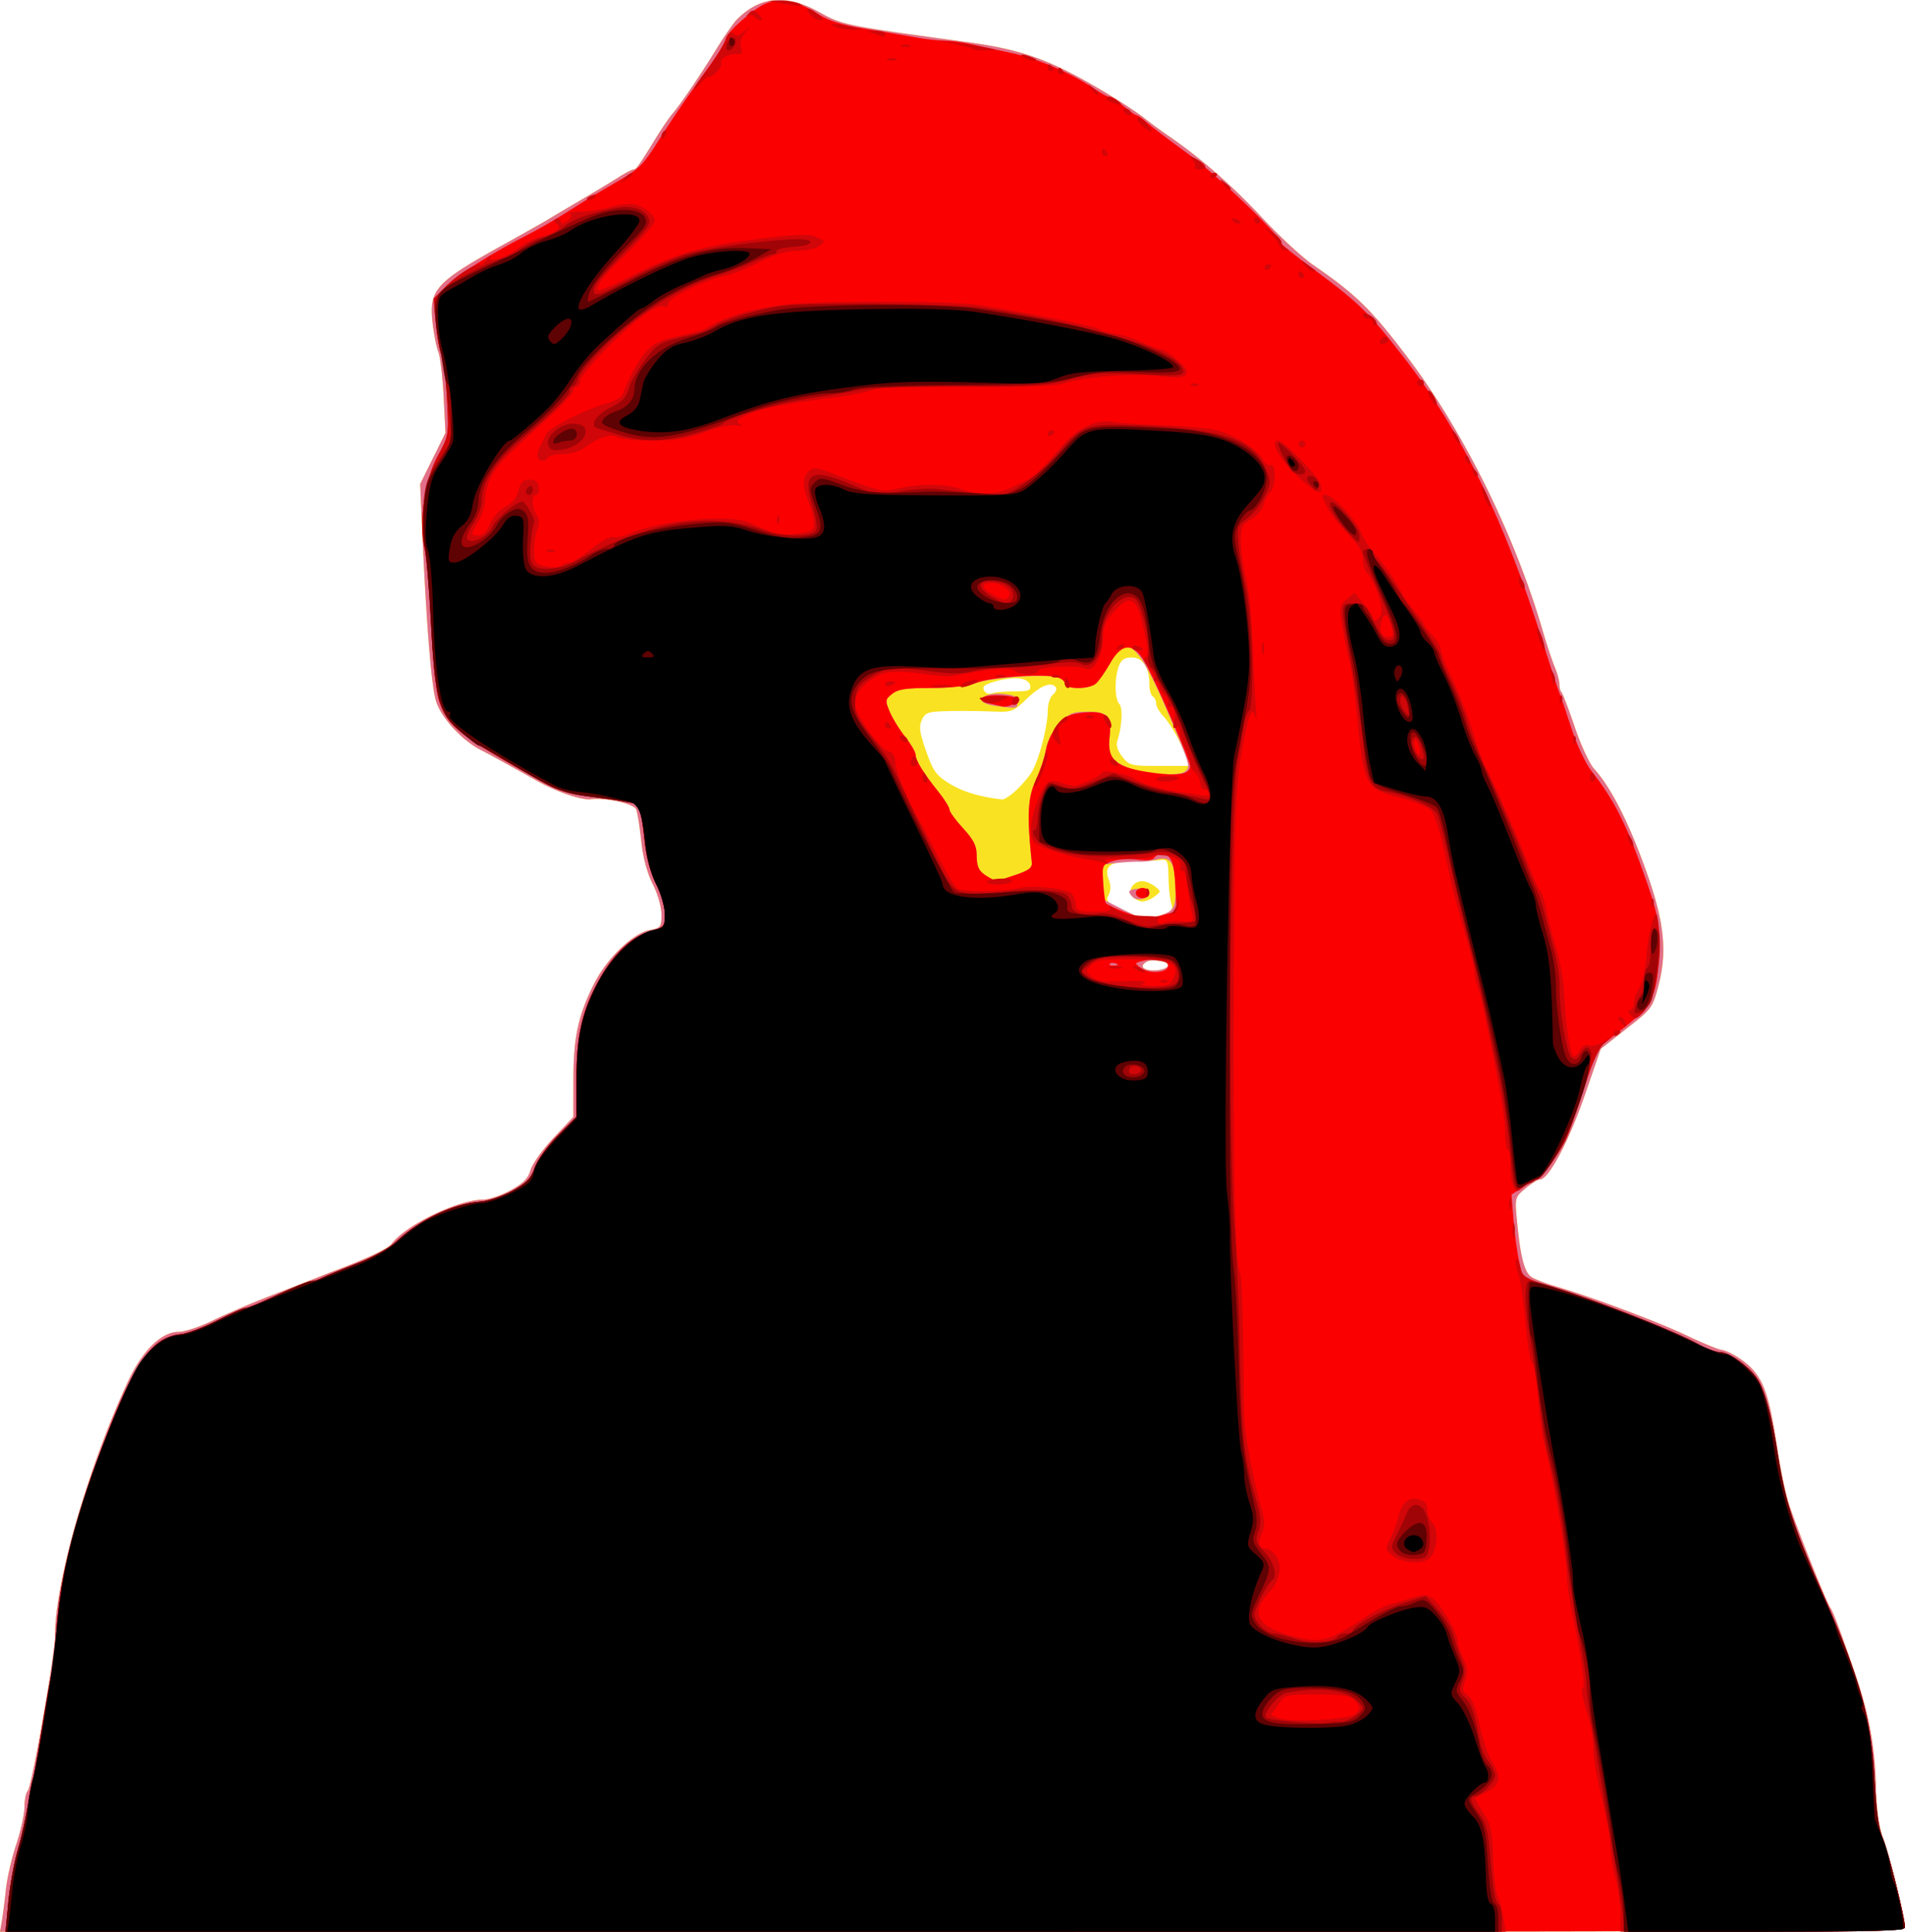 <svg xmlns="http://www.w3.org/2000/svg" viewBox="0 0 702.778 712.517" height="760.018" width="749.63"><path d="M.698 708.454c.384-2.234 1.05-7.437 1.481-11.562.43-4.125 2.148-11.584 3.816-16.574 1.668-4.99 3.033-11.206 3.033-13.813 0-2.606.544-5.282 1.208-5.946 1.535-1.535 10.042-50.082 10.042-57.304 0-19.465 12.677-63.43 27.125-94.076 5.22-11.072 12.234-17.912 18.367-17.912 2.329 0 8.093-1.902 12.809-4.226 4.716-2.325 14.762-6.613 22.324-9.53 7.563-2.918 15.156-5.873 16.875-6.567a292.73 292.73 0 015.625-2.199c11.843-4.437 19.7-8.126 20.977-9.848 5.16-6.959 24.477-16.342 33.785-16.41 2.194-.016 6.783-1.563 10.199-3.437 4.685-2.571 6.496-4.412 7.375-7.493.64-2.247 4.454-7.576 8.476-11.842l7.313-7.757.015-13.783c.017-15.65 1.787-23.806 7.688-35.433 4.763-9.385 14.289-18.532 20.513-19.7 4.014-.753 4.284-1.113 4.284-5.706 0-2.792-1.388-7.643-3.225-11.268-2.074-4.093-3.587-9.767-4.237-15.896-.556-5.242-1.397-10.468-1.868-11.614-.876-2.128-10.973-4.42-16.612-3.77-3.62.417-12.69-2.67-20.111-6.847-9.495-5.344-16.83-9.37-20.822-11.433-6.72-3.472-14.222-11.635-16.22-17.652-1.778-5.355-3.672-28.865-5.277-65.514l-.648-14.799 4.663-9.434 4.663-9.434-.663-13.267c-.365-7.296-1.243-14.76-1.953-16.587-.709-1.827-1.667-6.663-2.13-10.747-1.372-12.135 1.086-14.903 25.065-28.233 8.25-4.586 15.844-8.86 16.875-9.498 1.032-.638 6.375-3.804 11.875-7.036 5.5-3.231 12.098-7.206 14.661-8.833 2.563-1.627 5.1-2.957 5.637-2.957 1.017 0 2.08-1.493 8.453-11.875 2.11-3.438 4.801-7.375 5.98-8.75 3.07-3.581 9.884-13.61 16.13-23.741 2.964-4.808 6.395-9.751 7.624-10.985 8.56-8.594 18.268-9.437 30.419-2.642 8.465 4.734 9.153 4.872 55.233 11.128 15.681 2.13 25.578 5.125 37.738 11.424 9.286 4.81 22.397 12.905 27.563 17.017 1.933 1.54 5.568 4.205 8.077 5.924 11.78 8.069 23.508 18.294 34.37 29.964 6.526 7.012 15.187 15.03 19.247 17.82 15.462 10.624 21.086 16.094 34.081 33.146 20.924 27.456 40.096 66.044 50.463 101.57 1.505 5.156 3.515 11.222 4.468 13.48.952 2.257 1.731 5.117 1.731 6.354s.362 2.61.804 3.052c.441.442 2.64 6.216 4.884 12.832 2.244 6.615 5.447 13.52 7.117 15.342 6.445 7.036 13.518 21.199 20.088 40.226 5.79 16.771 6.812 27.488 3.745 39.325-2.221 8.576-2.438 8.874-11.824 16.25l-9.562 7.514-5.972 17.313c-5.737 16.634-13.248 30.762-16.371 30.796-.807.009-3.246 1.512-5.42 3.341-3.938 3.314-3.95 3.358-3.108 12.188 1.213 12.747 2.678 18.573 5.119 20.357 1.177.861 5.287 2.476 9.133 3.589 12.604 3.646 38.04 13.182 48.398 18.144 5.586 2.675 11.27 5.034 12.63 5.242 3.208.49 9.11 4.252 11.958 7.623 4.307 5.098 6.069 10.967 8.947 29.802 1.02 6.68 2.772 15.117 3.893 18.75 2.453 7.956 14.163 37.34 15.588 39.118.99 1.234 5.101 12.416 10.108 27.487 4.246 12.782 6.275 24.47 6.618 38.125.218 8.702 1.054 15.02 2.481 18.75 2.277 5.95 8.246 29.921 8.246 33.114 0 1.676-39.024 1.886-351.389 1.886H0l.698-4.063zm430.216-352.205c.815-1.318-4.965-2.661-7.411-1.723-1.086.417-1.975 1.22-1.975 1.783 0 2.221 8.008 2.17 9.386-.06zm-1.968-18.891c3.35-1.168 3.892-1.862 3.168-4.063-.48-1.46-.948-5.747-1.041-9.528-.162-6.564-.311-6.858-3.295-6.496-1.719.209-5.985.36-9.482.337-8.368-.056-11.128 1.891-9.341 6.59.924 2.432.929 4.22.014 5.93-1.163 2.172-.563 2.796 5.312 5.531 7.508 3.496 9.011 3.67 14.665 1.699zm-11.168-6.716c-1.89-2.277.291-5.625 3.664-5.625 1.16 0 3.2.843 4.535 1.875 2.402 1.856 2.402 1.893 0 3.75-1.335 1.03-3.375 1.875-4.535 1.875-1.16 0-2.808-.844-3.664-1.875zm-42.987-39.063c2.043-1.89 4.641-4.913 5.775-6.716 2.593-4.123 5.962-16.944 5.962-22.686 0-2.395.838-5.05 1.861-5.899 1.024-.85 1.553-2.044 1.177-2.653-1.489-2.408-5.585-.867-10.66 4.01-5.246 5.04-5.453 5.113-13.54 4.785-4.517-.183-11.74-.237-16.052-.118-7.003.192-7.988.541-9.233 3.274-1.131 2.482-.831 4.657 1.589 11.519 2.627 7.448 3.674 8.885 8.76 12.021 4.793 2.955 11.188 4.86 19.31 5.753.736.081 3.009-1.4 5.051-3.29zm63.003-12.145c-2.163-5.69-6.027-12.52-8.657-15.303-1.435-1.518-2.609-3.594-2.609-4.613 0-1.02-.562-2.202-1.25-2.626-.687-.425-1.25-2.4-1.25-4.39 0-6.207-2.453-9.985-6.481-9.985-2.693 0-3.883.794-4.8 3.206-1.642 4.32-1.544 12.218.173 13.935 1.364 1.365 1 8.391-.701 13.53-.56 1.69.055 3.69 1.824 5.938 2.543 3.234 3.181 3.39 13.795 3.39h11.128l-1.172-3.082zm-63.572-24.417c5.267 0 6.175-.341 5.825-2.188-.26-1.371-1.802-2.345-4.132-2.611-4.141-.472-13.137 1.85-13.137 3.39 0 1.747 1.692 2.756 3.475 2.072.951-.365 4.537-.663 7.97-.663z" fill="#f9e221"/><path d="M.698 708.454c.384-2.234 1.05-7.437 1.481-11.562.43-4.125 2.148-11.584 3.816-16.574 1.668-4.99 3.033-11.206 3.033-13.813 0-2.606.544-5.282 1.208-5.946 1.535-1.535 10.042-50.082 10.042-57.304 0-19.465 12.677-63.43 27.125-94.076 5.22-11.072 12.234-17.912 18.367-17.912 2.329 0 8.093-1.902 12.809-4.226 4.716-2.325 14.762-6.613 22.324-9.53 7.563-2.918 15.156-5.873 16.875-6.567a292.73 292.73 0 015.625-2.199c11.843-4.437 19.7-8.126 20.977-9.848 5.16-6.959 24.477-16.342 33.785-16.41 2.194-.016 6.783-1.563 10.199-3.437 4.685-2.571 6.496-4.412 7.375-7.493.64-2.247 4.454-7.576 8.476-11.842l7.313-7.757.015-13.783c.017-15.65 1.787-23.806 7.688-35.433 4.763-9.385 14.289-18.532 20.513-19.7 4.014-.753 4.284-1.113 4.284-5.706 0-2.792-1.388-7.643-3.225-11.268-2.074-4.093-3.587-9.767-4.237-15.896-.556-5.242-1.397-10.468-1.868-11.614-.876-2.128-10.973-4.42-16.612-3.77-3.62.417-12.69-2.67-20.111-6.847-9.495-5.344-16.83-9.37-20.822-11.433-6.72-3.472-14.222-11.635-16.22-17.652-1.778-5.355-3.672-28.865-5.277-65.514l-.648-14.799 4.663-9.434 4.663-9.434-.663-13.267c-.365-7.296-1.243-14.76-1.953-16.587-.709-1.827-1.667-6.663-2.13-10.747-1.372-12.135 1.086-14.903 25.065-28.233 8.25-4.586 15.844-8.86 16.875-9.498 1.032-.638 6.375-3.804 11.875-7.036 5.5-3.231 12.098-7.206 14.661-8.833 2.563-1.627 5.1-2.957 5.637-2.957 1.017 0 2.08-1.493 8.453-11.875 2.11-3.438 4.801-7.375 5.98-8.75 3.07-3.581 9.884-13.61 16.13-23.741 2.964-4.808 6.395-9.751 7.624-10.985 8.56-8.594 18.268-9.437 30.419-2.642 8.465 4.734 9.153 4.872 55.233 11.128 15.681 2.13 25.578 5.125 37.738 11.424 9.286 4.81 22.397 12.905 27.563 17.017 1.933 1.54 5.568 4.205 8.077 5.924 11.78 8.069 23.508 18.294 34.37 29.964 6.526 7.012 15.187 15.03 19.247 17.82 15.462 10.624 21.086 16.094 34.081 33.146 20.924 27.456 40.096 66.044 50.463 101.57 1.505 5.156 3.515 11.222 4.468 13.48.952 2.257 1.731 5.117 1.731 6.354s.362 2.61.804 3.052c.441.442 2.64 6.216 4.884 12.832 2.244 6.615 5.447 13.52 7.117 15.342 6.445 7.036 13.518 21.199 20.088 40.226 5.79 16.771 6.812 27.488 3.745 39.325-2.221 8.576-2.438 8.874-11.824 16.25l-9.562 7.514-5.972 17.313c-5.737 16.634-13.248 30.762-16.371 30.796-.807.009-3.246 1.512-5.42 3.341-3.938 3.314-3.95 3.358-3.108 12.188 1.213 12.747 2.678 18.573 5.119 20.357 1.177.861 5.287 2.476 9.133 3.589 12.604 3.646 38.04 13.182 48.398 18.144 5.586 2.675 11.27 5.034 12.63 5.242 3.208.49 9.11 4.252 11.958 7.623 4.307 5.098 6.069 10.967 8.947 29.802 1.02 6.68 2.772 15.117 3.893 18.75 2.453 7.956 14.163 37.34 15.588 39.118.99 1.234 5.101 12.416 10.108 27.487 4.246 12.782 6.275 24.47 6.618 38.125.218 8.702 1.054 15.02 2.481 18.75 2.277 5.95 8.246 29.921 8.246 33.114 0 1.676-39.024 1.886-351.389 1.886H0l.698-4.063zm430.216-352.205c.815-1.318-4.965-2.661-7.411-1.723-1.086.417-1.975 1.22-1.975 1.783 0 2.221 8.008 2.17 9.386-.06zm-2.123-18.837c4.557-1.589 5.201-3.234 4.768-12.18-.359-7.406-2.14-9.47-7.03-8.142-1.72.466-4.532.803-6.25.748-1.72-.055-5.507.165-8.418.488l-5.292.588.343 6.489.343 6.489 6.736 3.437c7.475 3.815 9.154 4.051 14.8 2.083zm-10.907-6.54c-2.14-2.14-1.629-2.803 2.394-3.11 2.516-.191 3.75.29 3.75 1.464 0 2.246-4.373 3.418-6.144 1.646zm-43.23-8.162c4.904-1.652 6.193-2.64 5.987-4.587-1.818-17.2-1.51-23.873 1.391-30.116 1.632-3.512 3.363-8.73 3.847-11.596.565-3.347 2.345-6.765 4.975-9.553 3.63-3.849 4.815-4.341 10.447-4.341 7.56 0 8.912 1.605 8.019 9.527-.7 6.211.687 8.558 6.484 10.967 6.035 2.508 18.716 3.46 21.263 1.598 2.01-1.47 1.839-2.361-2.461-12.774-14.41-34.892-18.296-39.094-25.098-27.131-1.857 3.266-4.238 6.64-5.292 7.5-2.682 2.188-11.438 2.06-11.438-.167 0-.95-1.428-2.002-3.173-2.336-5.621-1.074-24 .311-29.4 2.216-3.18 1.122-9.795 1.85-16.82 1.85-9.17 0-12.142.455-14.284 2.19-2.547 2.061-2.598 2.444-.877 6.562 1.006 2.405 3.567 6.56 5.691 9.232 2.125 2.673 3.863 5.645 3.863 6.606 0 2.103 2.85 6.743 8.393 13.663 2.259 2.821 4.107 5.787 4.107 6.59 0 .805 2.25 3.903 5 6.887 3.764 4.083 5.005 6.47 5.02 9.66.021 4.825.821 6.362 4.355 8.366 3.018 1.711 2.348 1.765 10-.813zm-7.5-62.352c-5.324-.758-6.633-2.52-2.921-3.932 3.244-1.233 11.215-.226 11.107 1.403-.034.516-.062 1.5-.062 2.188 0 1.26-1.286 1.315-8.125.341z" fill="#e26f8a"/><path d="M3.077 701.579c.574-6.016 2.122-14.594 3.44-19.062 1.318-4.47 3.01-12.018 3.762-16.776.75-4.758 1.585-9.007 1.854-9.443.27-.435 1.689-8.354 3.154-17.599 1.466-9.244 3.143-18.776 3.727-21.182.585-2.407 1.395-9.548 1.802-15.87 1.374-21.367 6.899-42.545 19.428-74.48 10.044-25.598 16.374-34.008 26.378-35.045 2.458-.254 8.506-2.52 13.44-5.034 4.933-2.514 9.566-4.571 10.296-4.571.73 0 4.245-1.352 7.811-3.004 11.353-5.259 15.575-6.996 17.003-6.996.764 0 2.367-.52 3.56-1.153 1.194-.635 6.859-2.967 12.588-5.183 6.258-2.42 12.248-5.756 15-8.352 8.429-7.95 21.021-13.889 31.005-14.623 2.844-.209 8.118-1.996 11.72-3.972 5.246-2.878 6.873-4.563 8.185-8.475.932-2.778 4.614-7.897 8.54-11.875l6.904-6.992-.024-13.75c-.028-16.026 2.042-25.181 8.249-36.485 5.322-9.695 12.196-16.245 19.067-18.17 5.065-1.42 5.312-1.712 5.312-6.271 0-2.663-1.43-7.603-3.225-11.148-2.074-4.093-3.587-9.767-4.237-15.896-1.124-10.59-2.112-13.86-4.234-14.001-.786-.053-2.554-.34-3.929-.638-1.375-.299-6.87-1.076-12.212-1.728-6.779-.827-11.686-2.285-16.25-4.83-31.665-17.652-35.866-20.884-39.022-30.03-1.315-3.811-2.38-13.528-3.103-28.303-.605-12.375-1.7-25.14-2.433-28.367-2.212-9.733-.004-25.157 4.886-34.133 4.058-7.448 4.081-7.592 3.394-20.625-.381-7.22-1.298-14.707-2.037-16.64-.74-1.933-1.7-7.339-2.134-12.012-.78-8.39-.737-8.553 3.436-12.92 4.144-4.339 17.476-12.773 31.1-19.676 3.781-1.916 10.672-5.934 15.313-8.93 4.641-2.996 12.404-7.697 17.25-10.447 7.86-4.46 9.49-6.081 15.08-15 3.446-5.5 8.503-13.094 11.237-16.875 9.723-13.449 13.62-19.36 13.62-20.661 0-2.172 10.32-11.333 14.708-13.056 5.48-2.152 11.77-.95 18.872 3.608 4.38 2.81 8.862 4.251 17.705 5.692 6.512 1.06 14.887 2.488 18.611 3.172 3.724.685 8.638 1.245 10.92 1.245 2.281 0 6.547.562 9.479 1.25 2.931.688 9.549 2.133 14.705 3.21 9.915 2.074 22.223 7.343 30.779 13.177 2.834 1.933 5.389 3.278 5.677 2.99.287-.287 2.468 1.14 4.846 3.172s4.725 3.696 5.217 3.698c.49.002 2.178 1.182 3.75 2.623 1.57 1.441 8.481 6.7 15.356 11.686 10.617 7.7 34.337 30.467 34.393 33.01.01.445 5.494 4.838 12.187 9.764 16.098 11.846 20.328 15.99 32.97 32.295 21.061 27.167 37.023 59.82 51.019 104.375 2.915 9.28 5.768 18 6.34 19.375.57 1.375 2.579 7.28 4.463 13.125 1.898 5.889 5.174 12.853 7.35 15.625 8.52 10.854 12.976 19.742 20.063 40.012 4.245 12.144 4.793 15.043 4.724 24.988-.12 17.282-1.784 21.07-13.178 30l-9.571 7.5-4.287 13.125c-2.357 7.218-5.228 15.375-6.38 18.125-2.6 6.203-9.687 16.799-11.265 16.842-.645.018-3.072 1.298-5.393 2.845l-4.22 2.813.75 9.375c.413 5.156 1.35 12.048 2.08 15.315l1.33 5.94 12.688 3.927c14.722 4.558 43.964 16.125 51.907 20.532 3.009 1.67 6.696 3.036 8.195 3.036 3.093 0 9.497 4.37 13.082 8.927 3.075 3.91 5.774 13.427 8.238 29.05 2.734 17.342 5.78 26.688 16.95 52.023 13.33 30.228 17.542 45.448 18.683 67.5.61 11.78 1.534 18.366 3.063 21.816 2.01 4.534 8.156 29.227 8.183 32.871.009 1.246-70.89 1.563-350.362 1.563H2.032l1.044-10.938zm427.826-345.312c0-2.173-4.415-3.075-9.188-1.877-3.234.812-3.253.871-.81 2.658 3.169 2.32 9.998 1.785 9.998-.781zm-19.14-.854c-.903-.361-1.98-.317-2.396.098-.416.416.323.711 1.64.657 1.457-.06 1.753-.356.756-.755zm17.609-17.97l4.718-1.311-.51-9.456c-.496-9.203-1.607-11.591-5.416-11.64-.818-.01-1.877.61-2.352 1.378-.542.877-2.865 1.123-6.239.66-2.957-.405-7.1-.135-9.21.6-3.736 1.303-3.821 1.509-3.36 8.147.26 3.745.7 7.036.976 7.313 1.304 1.304 11.956 5.465 14.174 5.537 1.375.045 4.624-.508 7.219-1.229zm-10.344-8.051c0-1.042 1.111-1.875 2.5-1.875 1.39 0 2.5.833 2.5 1.875 0 1.041-1.11 1.875-2.5 1.875-1.389 0-2.5-.834-2.5-1.875zm-44.375-6.682c4.905-1.652 6.194-2.64 5.988-4.587-1.818-17.2-1.51-23.873 1.391-30.116 1.632-3.512 3.347-8.64 3.813-11.395.465-2.756 2.377-6.844 4.249-9.086 2.808-3.364 4.5-4.18 9.692-4.68 8.335-.8 10.438 1.175 9.559 8.978-.982 8.706 2.41 11.43 16.558 13.297 8.987 1.187 13.125.39 13.125-2.529 0-1.945-11.063-27.684-15.882-36.95-4.538-8.726-9.034-9.035-13.638-.938-1.857 3.266-4.238 6.64-5.292 7.5-2.682 2.188-11.438 2.06-11.438-.167 0-.95-1.524-2.02-3.386-2.376-6.18-1.182-23.406.07-28.958 2.103-3.55 1.3-9.537 2.003-17.05 2.003-9.17 0-12.141.455-14.283 2.19-2.547 2.061-2.598 2.444-.877 6.562 1.006 2.405 3.567 6.56 5.691 9.232 2.125 2.673 3.863 5.645 3.863 6.606 0 2.103 2.85 6.743 8.393 13.663 2.259 2.821 4.107 5.787 4.107 6.59 0 .805 2.25 3.903 5 6.887 3.764 4.083 5.005 6.47 5.02 9.66.021 4.825.821 6.362 4.355 8.366 3.018 1.711 2.348 1.765 10-.813zm-5-62.142c-.687-.183-2.878-.694-4.868-1.136-2.425-.539-3.204-1.218-2.362-2.06 1.604-1.604 13.61-.898 13.093.77-.445 1.438-4.02 2.918-5.863 2.426z" fill="#fb0001"/><path d="M3.077 701.579c.574-6.016 2.122-14.594 3.44-19.062 1.318-4.47 3.01-12.018 3.762-16.776.75-4.758 1.585-9.007 1.854-9.443.27-.435 1.689-8.354 3.154-17.599 1.466-9.244 3.143-18.776 3.727-21.182.585-2.407 1.395-9.548 1.802-15.87 1.374-21.367 6.899-42.545 19.428-74.48 10.044-25.598 16.374-34.008 26.378-35.045 2.458-.254 8.506-2.52 13.44-5.034 4.933-2.514 9.566-4.571 10.296-4.571.73 0 4.245-1.352 7.811-3.004 11.353-5.259 15.575-6.996 17.003-6.996.764 0 2.367-.52 3.56-1.153 1.194-.635 6.859-2.967 12.588-5.183 6.258-2.42 12.248-5.756 15-8.352 8.429-7.95 21.021-13.889 31.005-14.623 2.844-.209 8.118-1.996 11.72-3.972 5.246-2.878 6.873-4.563 8.185-8.475.932-2.778 4.614-7.897 8.54-11.875l6.904-6.992-.024-13.75c-.028-16.026 2.042-25.181 8.249-36.485 5.322-9.695 12.196-16.245 19.067-18.17 5.065-1.42 5.312-1.712 5.312-6.271 0-2.663-1.43-7.603-3.225-11.148-2.074-4.093-3.587-9.767-4.237-15.896-1.124-10.59-2.112-13.86-4.234-14.001-.786-.053-2.554-.34-3.929-.638-1.375-.299-6.87-1.076-12.212-1.728-6.779-.827-11.686-2.285-16.25-4.83-31.665-17.652-35.866-20.884-39.022-30.03-1.315-3.811-2.38-13.528-3.103-28.303-.605-12.375-1.7-25.14-2.433-28.367-2.212-9.733-.004-25.157 4.886-34.133 4.058-7.448 4.081-7.592 3.394-20.625-.381-7.22-1.298-14.707-2.037-16.64-.74-1.933-1.704-7.385-2.144-12.115l-.8-8.6 5.145-5.093c4.42-4.375 11.518-8.592 12.335-7.328.142.22 1.168-.724 2.28-2.1 1.112-1.374 1.652-1.774 1.2-.887-1.283 2.513 5.518.429 10.226-3.134 2.18-1.65 5.837-3.532 8.125-4.182 6.195-1.758 8.334-3.398 6.214-4.765-1.071-.691-1.226-1.384-.419-1.883.702-.434 1.515-.082 1.805.781.411 1.221 1.004 1.178 2.666-.194 1.254-1.035 1.625-2.082.898-2.531-.682-.422 1.119-.774 4.003-.784 2.884-.01 7.808-.786 10.942-1.727 3.134-.94 7.173-1.34 8.975-.887 3.472.871 7.201 3.948 7.201 5.942 0 1.339-5.41 7.434-13.558 15.274-5.605 5.393-8.36 9.35-7.27 10.442.344.343 6.155-2.195 12.914-5.642 15.688-7.999 25.623-10.836 47.053-13.435 13.883-1.684 17.919-1.796 20.612-.569 3.236 1.475 3.268 1.586.935 3.291-1.327.971-4.978 1.767-8.112 1.77-3.98.001-8.226 1.276-14.08 4.225-4.609 2.321-10.338 4.588-12.73 5.037-6.83 1.281-20.764 8.047-20.764 10.082 0 1.096-.738 1.54-1.85 1.113-1.037-.398-4.474 1.236-7.813 3.714-8.15 6.047-22.837 21.369-22.837 23.822 0 1.102-.562 2.003-1.25 2.003-.687 0-1.25.703-1.25 1.562 0 .86-4 5.219-8.888 9.688-17.077 15.61-18.354 16.905-20.97 21.25-1.448 2.406-2.637 6.343-2.642 8.75-.005 2.406-1.132 6.216-2.505 8.467-3.083 5.057-3.083 5.283-.012 5.283 1.647 0 3.087-1.445 4.276-4.292 1.01-2.416 3.463-5.156 5.61-6.266 2.501-1.293 4.179-3.37 4.866-6.02.821-3.169 1.71-4.047 4.094-4.047 2.207 0 3.156.774 3.445 2.812.22 1.547-.202 2.813-.937 2.813-1.793 0-1.7 4.454.156 7.424 1.056 1.691 1.123 3.24.229 5.295-.695 1.598-1.227 5.131-1.18 7.851.077 4.624.368 5.006 4.458 5.855 2.406.5 4.91.383 5.562-.259.653-.641 1.98-1.166 2.946-1.166.967 0 4.612-2.272 8.099-5.048 3.487-2.777 7.093-4.76 8.013-4.406.92.353 3.492-.146 5.714-1.109 11.61-5.03 36.528-7.429 44.294-4.262 1.923.784 5.368 2.237 7.655 3.23 2.873 1.245 6.06 1.541 10.313.956 5.458-.75 6.154-1.19 6.154-3.894 0-1.676-.844-5.067-1.875-7.535-2.412-5.772-2.38-9.708.097-11.763 1.64-1.361 2.955-1.258 7.812.616 18.844 7.27 18.681 7.233 25.297 5.814 8.814-1.89 17.417-1.68 23.824.582 5.323 1.879 12.69 1.585 17.297-.69a362.916 362.916 0 015.366-2.56c3.524-1.648 6.473-4.438 13.55-12.818 5.514-6.53 12.607-10.003 18.444-9.032 2.51.418 11.081.99 19.048 1.27 7.968.281 16.968 1.142 20 1.913 6.42 1.633 14.938 7.102 16.764 10.765.699 1.401 1.969 2.314 2.823 2.03 2.148-.716 2.053 7.761-.111 9.926-.916.915-2.025 3.065-2.465 4.777-.44 1.712-2.505 4.07-4.586 5.242-3.398 1.912-3.785 2.747-3.785 8.175 0 3.325.835 9.253 1.856 13.174 1.022 3.92 2.165 15.148 2.542 24.95.377 9.802.886 20.353 1.132 23.447.245 3.093.185 4.64-.134 3.437-1.21-4.564-2.446-1.78-4.695 10.569-2.836 15.576-3.196 26.137-3.36 98.494-.135 59.18.656 92.77 2.244 95.34.813 1.316 1.32 17.998 1.508 49.66.051 8.682 2.632 23.62 6.519 37.731 1.269 4.608 1.292 6.56.11 9.156-1.64 3.599-1.046 5.613 1.656 5.613.951 0 2.575 1.206 3.608 2.681 2.466 3.52 1.32 9.598-2.507 13.293-1.622 1.567-3.328 4.357-3.79 6.199-1.049 4.176 3.013 7.595 11.767 9.905 11.035 2.911 13.717 2.246 27.293-6.772 3.37-2.238 7.532-4.41 9.25-4.826 1.72-.416 5.353-1.474 8.076-2.35 4.118-1.327 5.399-1.3 7.625.159 2.954 1.935 9.3 12.786 9.3 15.9 0 1.087.92 3.904 2.044 6.26 1.622 3.402 1.765 5.082.697 8.148-1.15 3.296-1.001 4.104 1.014 5.515 1.537 1.077 3.021 4.822 4.253 10.73 1.041 4.993 3.04 10.933 4.443 13.202 3.688 5.968 3.285 9.017-1.513 11.457-2.235 1.137-4.246 2.225-4.469 2.418-.223.193 1.079 2.595 2.894 5.338 2.876 4.346 3.352 6.507 3.703 16.81.222 6.502.963 12.887 1.648 14.19.685 1.302 1.642 4.758 2.126 7.68l.88 5.313H2.032l1.044-10.938zm496.733-69.192c2.22-1.842 2.167-2.993-.246-5.406-1.506-1.506-4.695-1.964-13.665-1.964-11.579 0-11.728.039-14.376 3.756l-2.675 3.757 2.903 1.253c3.704 1.6 25.773.501 28.059-1.396zM433.015 360.62c2.394-5.253-1.158-6.768-15.98-6.815-10.597-.033-12.946.321-14.656 2.21-1.887 2.086-1.865 2.397.3 4.25 1.807 1.547 4.564 1.917 12.155 1.631 6-.226 8.847.031 7.32.662-1.836.757-.915 1.055 3.464 1.12 5.2.076 6.147-.315 7.397-3.058zm-4.898 1.14c.415-.415 1.493-.46 2.396-.098.997.399.7.695-.756.755-1.317.054-2.056-.241-1.64-.657zm-9.089-4.244c-1.031-.667-1.312-1.212-.625-1.212.688 0 2.094.545 3.125 1.212 1.031.666 1.313 1.211.625 1.211-.687 0-2.094-.545-3.125-1.211zm-9.687-.862c1.203-.315 3.172-.315 4.375 0 1.203.314.218.572-2.188.572s-3.39-.258-2.187-.572zm26.346-16.808c4.796.283 4.885.211 4.004-3.208-.496-1.924-1.183-6.17-1.528-9.435-.344-3.266-1.134-5.937-1.755-5.937-.622 0-1.063-.422-.982-.938.448-2.833-.584-3.866-4.618-4.623-2.458-.461-5.13-.365-5.937.214-.807.578-5.355.945-10.106.814-6.06-.167-8.113.136-6.875 1.015 1.373.976 1.255 1.088-.534.508-1.263-.41-4.638-1.08-7.5-1.486-5.75-.819-15.583-4.024-18.015-5.873-2.191-1.666-1.944-7.913.577-14.59 3.133-8.294 4.431-9.29 9.654-7.4 3.697 1.336 5.022 1.233 9.38-.732 2.792-1.26 5.076-2.69 5.076-3.181 0-1.15 9.457.563 11.54 2.089 2.426 1.777 10.078 4.158 15.483 4.817 2.669.325 6.68.942 8.915 1.37 2.617.502 4.062.284 4.062-.613 0-.765-.844-1.391-1.875-1.391-1.031 0-1.875-1.057-1.875-2.347 0-1.291-.844-3.048-1.875-3.903-1.031-.856-1.878-2.472-1.882-3.591-.004-1.119-.848-3.646-1.875-5.615-1.028-1.97-1.868-4.674-1.868-6.011 0-1.523-.54-2.097-1.447-1.537-1 .618-1.22.025-.71-1.922.867-3.314-.132-6.602-1.71-5.627-.607.375-.804-.1-.437-1.057.368-.957-.201-2.461-1.264-3.343-1.062-.882-1.932-2.378-1.932-3.326 0-.947-.595-1.721-1.324-1.721-.728 0-.988-.542-.579-1.205.41-.662-.468-2.416-1.949-3.897-1.857-1.857-2.247-2.97-1.256-3.582 1.063-.657.89-3.376-.665-10.452-2.625-11.947-4.943-13.323-10.993-6.524-3.223 3.624-4.067 5.665-4.067 9.842 0 6.486-3.602 12.656-6.54 11.201-2.947-1.46-16.84-.868-17.377.741-.604 1.814-6.856 1.77-8.687-.062-1.305-1.305-9.76-.56-23.161 2.04-1.223.238-6.129-.147-10.902-.856-4.774-.708-10.623-.923-13-.477-5.697 1.068-12 6.996-12 11.285 0 3.924 9.247 16.983 12.656 17.874 1.568.41 2.344 1.74 2.344 4.018 0 2.903 5.06 15.145 8.806 21.304.627 1.03 3.706 6.918 6.842 13.081 3.136 6.164 6.382 11.64 7.214 12.169 2.053 1.304 16.65 1.198 22.517-.164 5.28-1.225 17.763.055 19.732 2.024.697.697 1.358 2.476 1.469 3.953.18 2.388.944 2.687 6.885 2.687 5.014 0 6.448-.39 5.744-1.563-.582-.969-.095-.878 1.28.24 2.578 2.093 5.539 2.768 13.058 2.975 2.982.083 4.806.355 4.054.605-.751.251-1.043.98-.647 1.62.395.64 1.356.77 2.135.288.778-.48 3.623-.744 6.32-.585zm-3.347-3.173c.79-.568 1.723-2.439 2.073-4.157.548-2.692.61-2.618.438.528-.111 2.061-1.015 3.873-2.073 4.158-1.253.337-1.399.161-.438-.529zm-9.463-7.178c-.054-1.318.241-2.056.656-1.64.416.414.46 1.493.099 2.395-.399.997-.695.7-.755-.755zm-58.849-4.214c0-.541 2.265-1.075 5.034-1.185 2.9-.116 4.723.301 4.301.984-.88 1.424-9.335 1.606-9.335.201zm17.553-35.66c-.03-.561.607-2.248 1.414-3.75.807-1.502 1.875-4.418 2.372-6.48.818-3.388.913-3.448.98-.625.067 2.75-4.633 13.453-4.766 10.855zm-41.303-2.73c0-1.032.221-1.875.491-1.875s.816.843 1.211 1.875c.396 1.03.175 1.875-.491 1.875-.666 0-1.21-.844-1.21-1.875zm86.25.478c0-.607 2.063-1.103 4.584-1.103 2.52 0 4.17.413 3.663.919-1.333 1.334-8.247 1.488-8.247.184zm-90.452-6.728c.396-1.032.88-1.875 1.077-1.875.197 0 .682.843 1.077 1.875.434 1.13.006 1.875-1.077 1.875s-1.51-.745-1.077-1.875zm73.577.625c-.425-.688-.21-1.25.478-1.25.687 0 1.597.562 2.022 1.25.425.687.21 1.25-.477 1.25-.688 0-1.598-.563-2.023-1.25zm-20.358-8.17c-1.128-1.278-1.242-2.51-.381-4.117 1.59-2.972 5.114-5.9 5.114-4.25 0 .698-.912 1.62-2.027 2.047-1.502.576-1.834 1.745-1.281 4.509.847 4.237.784 4.317-1.425 1.812zm-57.142-.58c-.425-.688-.21-1.25.478-1.25.687 0 1.597.562 2.022 1.25.425.687.21 1.25-.477 1.25-.688 0-1.598-.563-2.023-1.25zm-5.625-5c0-.688.248-1.25.551-1.25.304 0 .9.562 1.324 1.25.425.687.177 1.25-.551 1.25s-1.324-.563-1.324-1.25zm81.308-1.143c-.768-1.435-.874-2.607-.236-2.607 1.285 0 3.059 3.786 2.184 4.66-.304.305-1.181-.62-1.948-2.053zm-7.22-2.113c.416-.415 1.494-.46 2.397-.098.997.399.7.695-.756.755-1.317.054-2.056-.241-1.64-.657zm-37.838-5.504c-1.031-.661-1.594-1.254-1.25-1.318 4.995-.922 11.502-.98 10-.088-3.489 2.071-6.866 2.614-8.75 1.406zm10.795-.608c.395-1.028 1.23-1.551 1.857-1.164 1.31.81.258 3.032-1.436 3.032-.626 0-.815-.841-.42-1.868zm-47.045-5.672c0-.666.844-1.21 1.875-1.21 1.031 0 1.875.22 1.875.49 0 .271-.844.816-1.875 1.212-1.031.395-1.875.174-1.875-.492zm17.83.393c1.9-.288 4.712-.28 6.25.017 1.537.296-.017.531-3.455.522-3.437-.01-4.695-.252-2.795-.54zm10.12-.07c.42-.68 2.22-1.514 4.002-1.854 3.819-.73 2.49.89-1.796 2.189-1.848.56-2.68.433-2.206-.335zm38.3-.908c0-1.032.221-1.875.491-1.875s.816.843 1.211 1.875c.396 1.03.175 1.875-.491 1.875-.666 0-1.21-.844-1.21-1.875zm-25.312-2.703c.86-.347 2.265-.347 3.125 0 .86.346.156.63-1.563.63-1.719 0-2.422-.284-1.562-.63zm20.65.072c.416-.415 1.494-.46 2.397-.098.997.399.7.695-.756.755-1.317.054-2.056-.241-1.64-.657zm24.329-10.65c.848-.854 1.856-1.238 2.241-.853s-.309 1.084-1.541 1.553c-1.782.678-1.925.535-.7-.7zm5.333.195c0-.666.844-.887 1.875-.492 1.031.396 1.875.941 1.875 1.211 0 .27-.844.491-1.875.491-1.031 0-1.875-.544-1.875-1.21zm-45.508-18.98c1.152-1.863-2.894-4.81-6.606-4.81-3.899 0-3.64 2.011.552 4.286 4.22 2.289 4.926 2.35 6.054.525zm225.493 486.128c-.009-3.61-.845-9.656-1.86-13.438-1.015-3.78-1.858-9.125-1.875-11.875-.016-2.75-1.429-10.623-3.14-17.497-1.71-6.873-3.11-15.033-3.11-18.133 0-3.1-.609-7.601-1.354-10.003-2.55-8.225-3.382-12.492-2.437-12.492 1.003 0-.98-13.595-4.101-28.125-1.034-4.812-1.859-10.718-1.833-13.125.063-5.793-4.784-34.663-7.765-46.25-1.454-5.651-1.887-8.757-3.31-23.75-.425-4.468-1.27-8.444-1.877-8.833-.608-.39-1.68-7.14-2.383-15-.703-7.86-1.877-15.81-2.609-17.665-.732-1.856-1.078-4.106-.769-5 .31-.895.973.199 1.474 2.43.872 3.886 1.445 4.222 13.625 7.993 14.745 4.565 43.985 16.13 51.934 20.54 3.009 1.67 6.696 3.035 8.195 3.035 3.093 0 9.497 4.371 13.082 8.928 3.075 3.91 5.774 13.427 8.238 29.05 2.735 17.342 5.78 26.688 16.95 52.022 13.33 30.23 17.542 45.448 18.683 67.5.61 11.78 1.534 18.367 3.063 21.817 2.01 4.534 8.156 29.227 8.183 32.871.009 1.225-11.316 1.562-52.489 1.562h-52.5l-.015-6.562zm-83.909-132.093c-2.877-2.345-2.899-2.51-.868-6.562 1.146-2.287 2.387-5.564 2.759-7.282 1.195-5.536 3.77-7.963 7.464-7.036 2.443.613 3.32 1.628 3.32 3.845 0 1.657.912 3.925 2.027 5.04 2.243 2.243 1.744 9.487-.87 12.637-2.141 2.58-10.347 2.199-13.832-.642zm44.214-120.094c0-2.407.257-3.391.572-2.188.314 1.203.314 3.172 0 4.375-.315 1.203-.572.219-.572-2.187zm-1.296-9.375c-.026-2.063.234-3.058.576-2.212.343.847.363 2.534.047 3.75-.317 1.216-.598.524-.623-1.538zm1.404-7.237c-.665-1.52-1.116-4.895-1.003-7.5.113-2.606-.267-5.03-.844-5.387-.578-.357-1.05-3.2-1.05-6.316 0-5.196-1.4-13.431-6.974-41.06-1.11-5.5-2.526-11.293-3.147-12.872-.621-1.579-1.123-3.829-1.114-5 .009-1.17-1.442-7.191-3.224-13.378-4.103-14.244-4.872-17.3-8.08-32.089-1.442-6.649-3.57-13.165-4.73-14.481-1.158-1.316-6.044-3.414-10.857-4.662-13.841-3.59-13.869-3.644-16.84-33.143-.727-7.22-1.92-15.375-2.65-18.125s-1.85-8.308-2.486-12.35c-1.074-6.818-.955-7.526 1.658-9.791l2.815-2.442 3.44 4.119c1.89 2.265 3.438 4.562 3.438 5.104 0 1.975 2.352.92 3.083-1.384.814-2.562-2.56-12.225-5.205-14.908-.895-.909-1.628-3.278-1.628-5.265 0-2.584-1.581-5.24-5.554-9.328-3.055-3.143-6.43-7.47-7.5-9.615-2.306-4.621-2.325-4.765-.641-4.765 2.477 0 11.025 9.003 12.871 13.556 1.02 2.513 3.165 5.958 4.769 7.656 3.35 3.548 7.728 9.823 10.298 14.76.975 1.871 3.23 5.09 5.013 7.153 1.783 2.062 3.242 4.09 3.243 4.505 0 .415 1.407 2.272 3.126 4.126 1.719 1.855 3.125 4.276 3.125 5.381 0 1.105 1.932 5.998 4.292 10.873 2.36 4.876 5.86 13.927 7.775 20.115 1.915 6.187 3.78 11.53 4.145 11.875 1.218 1.148 13.515 29.14 17.573 40 .899 2.406 2.196 5.108 2.883 6.004.687.896 1.679 3.99 2.204 6.875.526 2.885 2.157 9.183 3.626 13.996 1.469 4.812 2.83 12.406 3.023 16.875.479 11.058 2.12 22.44 3.345 23.196.555.343 1.643-.56 2.417-2.008.886-1.655 2.135-2.354 3.364-1.882 1.076.413 3.423-.14 5.217-1.227l3.261-1.978-2.917 2.547c-1.93 1.684-4.586 7.685-7.847 17.72-2.711 8.347-5.54 16.375-6.286 17.84-2.971 5.84-9.279 14.479-10.594 14.51-.766.017-2.796 1.134-4.51 2.482-3.113 2.45-3.115 2.449-4.323-.312zm-34.773-162.138c-.47-1.48-1.134-2.408-1.478-2.064-.344.344-.241 1.835.228 3.314.47 1.478 1.135 2.407 1.478 2.063.344-.344.242-1.835-.228-3.313zm-9.953-43.438c-1.26-5.1-2.914-6.15-3.845-2.44-.949 3.78.036 5.878 2.757 5.878 1.486 0 1.74-.802 1.088-3.438zm81.828 149.761c0-.728.563-1.323 1.25-1.323.688 0 1.25.248 1.25.55 0 .304-.562.9-1.25 1.325-.687.424-1.25.176-1.25-.552zm2.5-4.448c-.897-1.081-1.018-1.875-.287-1.875.699 0 1.594.843 1.99 1.875.395 1.03.524 1.875.286 1.875-.238 0-1.133-.844-1.989-1.875zm3.81-2.429c-1.09-1.313-1.16-1.946-.213-1.946.772 0 1.403-1.145 1.403-2.544 0-1.4.872-3.875 1.938-5.501 1.065-1.626 2.28-7.09 2.7-12.144.42-5.052 1.459-10.851 2.31-12.886 1.504-3.598 1.57-3.478 2.397 4.375 1.12 10.646-1.896 25.569-5.997 29.67-2.607 2.607-3.097 2.712-4.538.976zm7.539-41.217c-.054-1.318.241-2.056.656-1.64.416.414.46 1.493.099 2.395-.399.997-.695.7-.755-.755zm-8.07-22.653c-1.206-3.143-.85-3.954.624-1.42.73 1.254 1.063 2.544.741 2.866-.322.322-.936-.329-1.364-1.446zm-14.529-23.628c0-2.195.75-2.519 1.822-.785.395.64.147 1.517-.551 1.949-.7.432-1.27-.092-1.27-1.164zm-6.151-13.72c-.054-1.317.241-2.055.656-1.64.416.415.46 1.494.099 2.396-.399.997-.695.7-.755-.755zm-5-15c-.054-1.317.241-2.055.656-1.64.416.415.46 1.494.099 2.396-.399.997-.695.7-.755-.755zm-2.5-6.564c-.054-.803-.423-2.49-.818-3.75-.684-2.176-.649-2.179.713-.055.788 1.23 1.156 2.917.818 3.75-.443 1.094-.642 1.11-.713.055zm-107.355-12.29c-.026-2.062.234-3.057.576-2.21.343.846.363 2.533.047 3.75-.317 1.215-.598.523-.623-1.54zm102.395-3.263c-.77-2.21-1.181-4.236-.914-4.503.267-.267 1.116 1.321 1.886 3.53.77 2.21 1.182 4.236.914 4.503-.267.267-1.116-1.321-1.886-3.53zm-6.805-19.445c-.459-.458-.817-1.724-.796-2.812.031-1.626.275-1.572 1.365.302 1.346 2.314.956 4.035-.57 2.51zm-359.245-13.672c.415-.415 1.493-.46 2.396-.098.997.399.7.695-.756.755-1.317.054-2.056-.241-1.64-.657zm84.76-11.015c-.054-1.318.241-2.056.656-1.64.416.414.46 1.493.099 2.395-.399.997-.695.7-.755-.755zm261.354-7.658c-.799-1.754-1.43-3.866-1.404-4.693.027-.827.88.41 1.894 2.748 2.136 4.922 1.684 6.716-.49 1.945zm-67.771-7.27c-7.894-7.178-12.28-14.551-8.655-14.551 1.995 0 14.509 12.81 15.467 15.832 1.448 4.57-.855 4.137-6.812-1.28zm63.274-2.935c-.679-1.782-.535-1.925.7-.7.854.848 1.238 1.857.853 2.242-.385.384-1.084-.31-1.553-1.542zm-2.632-4.2c-.453-.733-.556-1.6-.228-1.929.327-.327.928.273 1.336 1.334.845 2.202.124 2.59-1.108.595zm-342.417-1.116c-.408-.66-.072-2.487.745-4.062.818-1.575 1.872-3.707 2.343-4.738 1.032-2.263 14.788-9.178 22.259-11.191 2.995-.807 5.693-2.388 6.088-3.567 1.907-5.691 5.68-12.49 8.81-15.873 2.65-2.864 5.4-4.144 11.598-5.394 4.469-.902 8.969-2.157 10-2.789 6.705-4.11 15.322-6.83 27.21-8.591 11.621-1.72 63.056-1.75 73.896-.043 17.103 2.694 43.292 7.925 43.894 8.767.344.48 3.156 1.292 6.25 1.802s7.712 1.986 10.263 3.278c2.55 1.293 5.26 2.35 6.02 2.35 2.19 0 9.967 6.376 9.967 8.17 0 2.364-1.85 2.652-10.959 1.71-9.47-.98-27.705.455-34.04 2.68-3.088 1.083-13.596 1.467-35.7 1.303-20.634-.153-32.578.245-35 1.167-2.021.77-8.176 1.98-13.676 2.69-20.877 2.698-29.016 4.413-34.26 7.22-2.368 1.266-2.61 1.816-1.221 2.777 1.24.857.944.976-1.043.418-1.639-.46-6.401.53-11.637 2.418-6.887 2.485-11.234 3.197-19.495 3.197-5.848 0-11.689-.565-12.98-1.255-2.575-1.379-7.128.103-12.345 4.018-1.646 1.236-5.11 2.237-7.739 2.237-2.616 0-5.105.563-5.53 1.25-.978 1.583-2.757 1.608-3.718.051zm280.593-5.05c0-.688.563-1.25 1.25-1.25.688 0 1.25.562 1.25 1.25 0 .687-.562 1.25-1.25 1.25-.687 0-1.25-.563-1.25-1.25zm57.5-2.5c-.736-1.375-1.057-2.5-.713-2.5s1.227 1.125 1.963 2.5 1.057 2.5.713 2.5-1.227-1.125-1.963-2.5zm-150-1.177c0-.728.563-1.323 1.25-1.323.688 0 1.25.248 1.25.55 0 .304-.562.9-1.25 1.325-.687.424-1.25.176-1.25-.552zm141.429-12.752c-.881-1.41-1.327-2.84-.992-3.175.336-.336 1.264.61 2.063 2.104 1.89 3.53 1.012 4.407-1.071 1.071zm-88.59-5.577c.415-.415 1.493-.46 2.396-.098.997.399.7.695-.756.755-1.317.054-2.056-.241-1.64-.657zm83.411-.494c0-.688.563-1.25 1.25-1.25.688 0 1.25.562 1.25 1.25 0 .687-.562 1.25-1.25 1.25-.687 0-1.25-.563-1.25-1.25zm-13.75-14.966c0-1.694 2.222-2.747 3.032-1.436.387.627-.137 1.462-1.164 1.856-1.027.395-1.868.205-1.868-.42zm-2.5-7.534c0-.688-.844-1.25-1.875-1.25-1.031 0-1.875-.583-1.875-1.294 0-.878.805-.864 2.5.044 2.225 1.19 3.505 3.75 1.875 3.75-.344 0-.625-.563-.625-1.25zm-27.5-17.5c0-.688.248-1.25.551-1.25.304 0 .9.562 1.324 1.25.425.687.177 1.25-.551 1.25s-1.324-.563-1.324-1.25zm-12.5-2.427c0-.728.563-1.323 1.25-1.323.688 0 1.25.248 1.25.55 0 .304-.562.9-1.25 1.325-.687.424-1.25.176-1.25-.552zm14.84-1.011c-1.586-2.023-1.527-2.05.785-.354a205.28 205.28 0 003.021 2.188c.286.194-.066.354-.784.354s-2.078-.985-3.021-2.188zm-9.506-7.5c-.46-1.203-1.99-3.205-3.398-4.45-2.49-2.199-2.467-2.203.877-.168 1.89 1.151 3.437 2.825 3.437 3.72s.703 1.91 1.563 2.258c1.224.494 1.215.652-.04.729-.88.054-1.978-.886-2.439-2.089zm-17.2-9.048c-.438-.709.064-.918 1.176-.491 2.166.83 2.562 1.727.764 1.727-.647 0-1.52-.557-1.94-1.236zm8.116-.014c0-.688.248-1.25.551-1.25.304 0 .9.562 1.324 1.25.425.687.177 1.25-.551 1.25s-1.324-.563-1.324-1.25zm-246.25-7.992c0-.27.873-.826 1.94-1.235 1.113-.427 1.614-.218 1.176.49-.734 1.189-3.116 1.758-3.116.745zm234.84-5.446c-1.554-1.983-1.51-2.027.473-.472 2.082 1.633 2.744 2.66 1.715 2.66-.26 0-1.244-.985-2.187-2.188zm-220.807-2.286c1.187-1.239 2.427-1.984 2.756-1.655.328.33-.643 1.343-2.158 2.253-2.633 1.581-2.66 1.555-.598-.598zm215.967-.453c0-.728.563-1.323 1.25-1.323.688 0 1.25.248 1.25.55 0 .304-.562.9-1.25 1.325-.687.424-1.25.176-1.25-.552zm-5.844-3.396c.452-.452.124-1.67-.73-2.705-1.348-1.636-1.192-1.69 1.192-.42 4.001 2.131 4.69 3.948 1.498 3.948-1.53 0-2.412-.37-1.96-.823zm-34.156-5.427c0-.688.248-1.25.551-1.25.304 0 .9.562 1.324 1.25.425.687.177 1.25-.551 1.25s-1.324-.563-1.324-1.25zm-162.5-6.177c0-.647.556-1.52 1.236-1.94.708-.438.918.064.491 1.177-.83 2.165-1.727 2.561-1.727.763zm177.436-3.624c-1.563-1.266-2.328-2.614-1.701-2.996.627-.383 2.15.652 3.386 2.3 2.69 3.589 2.158 3.808-1.685.696zm-6.81-5.2c-.426-.687-.21-1.25.477-1.25.687 0 1.597.563 2.022 1.25.425.688.21 1.25-.477 1.25-.688 0-1.598-.562-2.023-1.25zm-4.918-3.622c-1.33-.52-1.885-1.275-1.236-1.676.65-.401 2.266.064 3.593 1.034 2.59 1.894 1.558 2.175-2.357.642zm-7.117-4.815c-1.555-1.983-1.51-2.027.472-.472 2.082 1.633 2.744 2.66 1.715 2.66-.26 0-1.244-.985-2.187-2.188zm-146.56-.312c.542-1.032 2.919-4.407 5.284-7.5 2.365-3.094 5.1-7.528 6.078-9.852 1.31-3.116 2.146-3.86 3.176-2.83 1.03 1.03 2.075.827 3.977-.773 2.559-2.153 2.561-2.149.279.552-1.514 1.792-2.01 3.636-1.453 5.393.59 1.856.338 2.604-.825 2.454-3.044-.393-7.133 1.527-6.541 3.07.32.835-.562 2.554-1.962 3.82-1.399 1.267-2.544 1.903-2.544 1.415 0-.49-1.451.69-3.226 2.618-1.774 1.93-2.783 2.664-2.242 1.633zm134.22-6.25c0-.688.247-1.25.55-1.25.304 0 .9.562 1.324 1.25.425.687.177 1.25-.551 1.25s-1.324-.563-1.324-1.25zm-3.75-1.25c0-.688.247-1.25.55-1.25.304 0 .9.562 1.324 1.25.425.687.177 1.25-.551 1.25s-1.324-.563-1.324-1.25zm-59.063-3.328c.86-.347 2.265-.347 3.125 0 .86.346.156.63-1.563.63-1.719 0-2.422-.284-1.562-.63zm50.312-.422c-2.285-1.477-.311-1.477 3.125 0 1.649.708 1.862 1.097.625 1.143-1.031.037-2.719-.477-3.75-1.143zm-19.044-3.212c-.391-.39-3.438-1.213-6.771-1.826l-6.06-1.115 5.625.575c3.094.316 8.156 1.068 11.25 1.67 5.558 1.081 5.571 1.097 1.146 1.251-2.464.086-4.8-.163-5.19-.555zm-26.268-1.366c.86-.347 2.265-.347 3.125 0 .86.346.156.63-1.563.63-1.719 0-2.422-.284-1.562-.63zm-9.688-4.172l-3.125-1.001 3.438-.125c1.89-.068 3.437.438 3.437 1.126 0 .687-.14 1.193-.312 1.125-.172-.069-1.719-.575-3.438-1.125zm-14.375-2.5c-2.5-1.075-2.5-1.075 0-1.015 1.375.033 4.188.49 6.25 1.015l3.75.954-3.75.06c-2.062.033-4.875-.424-6.25-1.014zm-30.012-3.77c-.432-.7-1.45-.898-2.262-.442-.981.55-.95.262.096-.864 1.315-1.417 1.919-1.345 3.705.442 1.216 1.215 1.513 2.134.69 2.134-.794 0-1.798-.572-2.23-1.27zm20.612-.636c-2.41-2.905-.942-3.215 2.544-.537 2.315 1.78 2.588 2.394 1.072 2.415-1.12.015-2.746-.83-3.616-1.878zm-10.6-4.344l-5-.896 4.375-.09c2.406-.048 5.5.395 6.875.986 2.946 1.265.82 1.265-6.25 0z" fill="#d10609"/><path d="M3.077 701.579c.574-6.016 2.122-14.594 3.44-19.062 1.318-4.47 3.01-12.018 3.762-16.776.75-4.758 1.585-9.007 1.854-9.443.27-.435 1.689-8.354 3.154-17.599 1.466-9.244 3.143-18.776 3.727-21.182.585-2.407 1.395-9.548 1.802-15.87 1.374-21.367 6.899-42.545 19.428-74.48 10.044-25.598 16.374-34.008 26.378-35.045 2.458-.254 8.506-2.52 13.44-5.034 4.933-2.514 9.566-4.571 10.296-4.571.73 0 4.245-1.352 7.811-3.004 11.353-5.259 15.575-6.996 17.003-6.996.764 0 2.367-.52 3.56-1.153 1.194-.635 6.859-2.967 12.588-5.183 6.258-2.42 12.248-5.756 15-8.352 8.429-7.95 21.021-13.889 31.005-14.623 2.844-.209 8.118-1.996 11.72-3.972 5.246-2.878 6.873-4.563 8.185-8.475.932-2.778 4.614-7.897 8.54-11.875l6.904-6.992-.024-13.75c-.028-16.026 2.042-25.181 8.249-36.485 5.322-9.695 12.196-16.245 19.067-18.17 5.065-1.42 5.312-1.712 5.312-6.271 0-2.663-1.43-7.603-3.225-11.148-2.074-4.093-3.587-9.767-4.237-15.896-1.124-10.59-2.112-13.86-4.234-14.001-.786-.053-2.554-.34-3.929-.638-1.375-.299-6.87-1.076-12.212-1.728-6.779-.827-11.686-2.285-16.25-4.83-31.667-17.653-35.867-20.885-39.02-30.03-1.31-3.795-2.412-13.805-3.188-28.928-.653-12.72-1.725-25.372-2.383-28.119-.658-2.746-.856-9.403-.44-14.793.663-8.607 1.348-10.717 5.63-17.342l4.875-7.542-1.42-14.412c-.78-7.926-1.935-15.77-2.566-17.43-.631-1.66-1.504-6.847-1.939-11.529-.76-8.186-.653-8.65 2.811-12.14 3.072-3.094 20.28-11.706 23.373-11.697.562.001 2.908-1.436 5.215-3.195 2.306-1.76 6.18-3.747 8.608-4.418 2.428-.67 5.76-2.416 7.402-3.88 2.792-2.487 9.9-4.995 19.249-6.79 5.415-1.041 10.026.289 11.673 3.367 1.195 2.232.348 3.594-6.79 10.922-10.834 11.124-13.253 14.056-13.253 16.064 0 2.66 1.754 2.093 14.462-4.676 6.567-3.498 15.702-7.452 20.301-8.786 7.714-2.237 29.898-5.215 40.237-5.4 7.165-.13 6.324 2.38-.937 2.798-3.61.208-6.563.911-6.563 1.563 0 .651-.598 1.185-1.329 1.185-.73 0-4.246 1.344-7.812 2.988s-9.015 3.714-12.109 4.6c-13.53 3.878-30.427 14.494-42.85 26.924-4.662 4.664-8.801 9.776-9.198 11.359-.398 1.583-1.224 2.879-1.837 2.879s-1.133.703-1.156 1.562c-.046 1.755-5.116 6.81-18.31 18.255-9.425 8.176-14.149 15.614-14.149 22.278 0 2.093-1.441 5.93-3.203 8.526-1.9 2.798-2.746 5.18-2.079 5.846 1.854 1.854 7.44-1.04 9.243-4.789 1.465-3.045 8.784-9.178 10.955-9.178 1.167 0 5.13 7.038 4.382 7.785-.35.35-.92 3.716-1.268 7.48-.483 5.228-.175 7.223 1.306 8.452 2.373 1.97 10.166 1.113 15.205-1.67 26.474-14.627 49.875-18.539 69.054-11.543 7.387 2.695 18.719 2.686 19.755-.015.424-1.105-.19-5.057-1.363-8.782-3.963-12.572-.592-14.38 14.644-7.856 8.815 3.775 9.172 3.822 17.886 2.353 4.89-.825 11.359-1.157 14.375-.739 3.016.419 9.784 1.116 15.04 1.55 9.449.782 9.635.74 16.25-3.702 3.682-2.472 9.202-7.402 12.268-10.956 9.291-10.772 10.448-11.171 30.03-10.364 31.29 1.29 42.21 5.154 47.022 16.638 1.62 3.867 1.553 4.733-.73 9.45-1.383 2.856-4.267 6.488-6.408 8.072-3.74 2.765-3.867 3.155-3.216 9.925.373 3.876 1.599 10.984 2.725 15.796 2.426 10.365 3.224 43.998 1.077 45.385-.736.476-1.681 3.397-2.1 6.49-.418 3.094-1.353 8.438-2.077 11.875-2.773 13.172-3.639 135.702-1.205 170.625.838 12.032 1.674 29.47 1.857 38.75.795 40.333 1.428 46.678 6.375 63.947 1.561 5.45 1.72 7.948.694 10.892-1.194 3.426-.953 4.226 2.337 7.748 3.558 3.808 4.834 9.046 2.549 10.458-1.53.946-6.38 10.393-6.38 12.428 0 2.585 4.425 7.026 7.022 7.046 1.294.01 4.845.886 7.892 1.946 5.603 1.951 14.346 1.495 15.778-.823.388-.628 1.798-1.142 3.132-1.142s2.427-.421 2.428-.937c.004-1.826 10.86-7.762 18.811-10.286l8.062-2.56 4.532 5.002c2.492 2.751 5.113 7.118 5.823 9.704.71 2.586 2.029 6.53 2.93 8.765 1.269 3.146 1.316 4.917.208 7.851-1.243 3.293-1.095 4.101 1.13 6.174 2.316 2.158 3.428 5.5 5.63 16.912.397 2.063 1.769 5.092 3.047 6.732 1.279 1.64 2.325 3.928 2.325 5.087 0 2.186-5.337 7.556-7.51 7.556-2.064 0-1.405 2.45 1.788 6.646 2.57 3.377 3.205 6.147 4.201 18.297.707 8.623 1.74 14.506 2.598 14.791.783.261 1.423 2.678 1.423 5.37v4.896H2.032l1.044-10.937zm491.75-66.545c1.47-.01 3.997-1.089 5.614-2.398 2.847-2.306 2.869-2.46.687-4.871-4.048-4.473-14.476-5.759-26.704-3.293-2.99.603-8.69 7.665-7.308 9.054 1.013 1.019 18.907 2.567 22.537 1.95 1.375-.234 3.704-.433 5.174-.442zm-74.005-239.886c.38-.616-.094-1.42-1.054-1.79-1.833-.703-3.24.108-3.24 1.867 0 1.396 3.422 1.334 4.294-.078zm13.275-32.743c1.436-2.324.27-6.468-2.233-7.926-1.216-.71-7.583-1.41-14.148-1.56-10.805-.244-12.28.002-15.546 2.607l-3.608 2.877 3.16 2.071c6.002 3.932 30.244 5.379 32.375 1.931zm-.37-21.776c3.616-.12 6.914-.558 7.328-.973.415-.415-.153-3.416-1.261-6.67-1.109-3.253-2.024-7.643-2.035-9.755-.01-2.112-.432-4.458-.937-5.215-1.79-2.68-6.779-4.461-10.098-3.606-1.826.47-8.665 1.075-15.196 1.343-14.6.6-26.423-2.032-29.377-6.54-1.062-1.62-1.355-2.946-.652-2.946.704 0 1.28-1.987 1.28-4.416 0-4.589 2.944-13.084 4.534-13.084.502 0 2.647.627 4.766 1.393 3.274 1.184 4.973.921 11.303-1.748l7.449-3.141 6.286 2.55c3.457 1.402 9.942 3.284 14.411 4.183 4.469.899 9.672 2.01 11.563 2.47 4.219 1.024 4.258.18.354-7.653-1.696-3.403-4.808-10.967-6.917-16.808-2.109-5.842-5.221-12.719-6.917-15.282-1.696-2.564-3.083-5.167-3.083-5.785 0-.618-.748-1.744-1.662-2.503-.914-.758-1.449-2.937-1.189-4.84.733-5.36-2.563-19.306-4.913-20.788-4.718-2.976-12.236 5.478-12.236 13.76 0 7.57-3.726 12.461-7.82 10.27-1.562-.836-5.172-.807-10.932.087-4.731.734-12.15 1.338-16.487 1.341-4.337.004-10.103.623-12.813 1.375-3.66 1.016-7.864.965-16.339-.198-12.65-1.737-15.64-1.344-21.933 2.884-3.574 2.401-4.365 3.762-4.68 8.059-.334 4.544.347 6.104 5.625 12.895 7.394 9.512 5.923 6.892 16.83 29.979 13.183 27.908 12.712 27.22 19.358 28.217 3.1.465 8.264.37 11.476-.213 8.519-1.544 22.315-1.143 24.553.714 1.052.873 1.912 2.633 1.912 3.91 0 2.758 4.673 4.25 9.985 3.187 2.44-.488 5.829.261 10.266 2.27 3.796 1.718 7.692 2.677 9.124 2.247 1.375-.413 5.459-.849 9.074-.97zm-60.145-120.003c.984-2.563-1.423-5.197-5.45-5.967-7.224-1.381-8.655 1.643-2.541 5.371 4.872 2.97 7.019 3.13 7.991.596zm224.975 484.703c-.449-3.953-1.629-11.687-2.623-17.187-.994-5.5-2.962-17.032-4.374-25.625a3856.586 3856.586 0 00-4.425-26.348c-1.021-5.897-1.857-12.583-1.857-14.856 0-2.274-1.34-10.95-2.977-19.278-1.638-8.329-3.643-21.05-4.455-28.268-1.418-12.6-3.491-24.244-6.455-36.25-.764-3.094-1.85-9-2.416-13.125-1.548-11.307-3.418-24.059-4.857-33.125-1.706-10.748-1.688-18.75.042-18.75 5.608 0 50.698 16.825 62.213 23.214 3.009 1.67 6.696 3.036 8.195 3.036 3.093 0 9.497 4.37 13.082 8.927 3.075 3.91 5.774 13.427 8.238 29.05 2.735 17.342 5.78 26.688 16.95 52.023 13.33 30.228 17.542 45.448 18.683 67.5.61 11.78 1.534 18.366 3.063 21.816 2.01 4.534 8.156 29.227 8.183 32.871.009 1.225-11.157 1.563-51.692 1.563h-51.703l-.815-7.188zm-83.59-132.41c-1.964-1.964-1.951-2.383.204-6.563 1.266-2.455 2.92-6.011 3.678-7.902 1.464-3.658 4.043-4.442 6.164-1.875 1.946 2.355 3.115 10.248 2.162 14.59-.759 3.453-1.32 3.848-5.478 3.848-2.67 0-5.522-.89-6.73-2.098zm43.562-136.876c-.325-1.596-.954-6.558-1.4-11.026-1.243-12.494-2.734-22.34-4.731-31.25-1.002-4.47-3-13.75-4.44-20.625-1.44-6.875-4.36-19.25-6.489-27.5-2.128-8.25-5.235-21.188-6.903-28.75-1.668-7.563-3.56-14.962-4.204-16.443-1.2-2.757-10.604-6.979-19.1-8.572-5.71-1.072-6.917-3.776-8.544-19.139-.704-6.653-2.673-19.69-4.375-28.971-3.981-21.705-4.003-21.253.998-21.24 2.953.006 4.444.774 5.461 2.812 4.389 8.794 5.828 10.928 7.369 10.928 3.53 0 3.023-2.781-3.102-17.024-3.46-8.047-6.29-15.102-6.29-15.678 0-.577.843-1.048 1.874-1.048 1.031 0 1.875.796 1.875 1.77s.493 1.959 1.095 2.188c.603.229 3.7 4.354 6.885 9.167a1384.986 1384.986 0 0011.377 16.875c3.073 4.468 5.6 8.844 5.615 9.723.015.879 1.652 4.816 3.638 8.75 1.985 3.933 4.48 10.083 5.543 13.665 1.715 5.776 2.756 8.446 7.211 18.487 7.526 16.958 13.059 29.998 15.11 35.611 1.38 3.774 3.093 7.954 3.808 9.29.715 1.335 2.036 5.279 2.936 8.763.9 3.485 2.54 9.71 3.643 13.836 1.104 4.125 1.984 10.03 1.956 13.125-.08 8.958 2.555 24.795 4.376 26.306 1.271 1.055 2.052.767 3.288-1.211 1.944-3.114 2.993-3.27 4.017-.6.755 1.967-4.432 20.155-8.523 29.88-3.379 8.034-9.756 16.416-13.828 18.176-2.074.897-4.173 1.854-4.663 2.128-.49.274-1.157-.807-1.483-2.403zm-33.25-157.195c0-.643-.584-2.703-1.297-4.579-.874-2.297-1.709-2.997-2.56-2.146s-.77 2.345.247 4.578c1.47 3.226 3.61 4.499 3.61 2.147zm-5.948-18.225c-.729-3.81-2.803-5.424-2.803-2.18 0 1.826 2.104 5.324 3.202 5.324.11 0-.069-1.415-.4-3.144zm84.128 110.331c.468-1.547 1.35-3.347 1.96-4 .61-.653 1.11-3.01 1.11-5.239 0-2.228.562-4.399 1.25-4.823.687-.425 1.25-3.834 1.25-7.574 0-6.345 1.42-8.916 2.858-5.17.865 2.256-1.123 20.766-2.66 24.76-1.066 2.77-3.65 4.859-6.01 4.859-.334 0-.225-1.266.242-2.813zM497.55 196.579c-4.591-4.936-7.753-10.246-6.718-11.281 1.358-1.359 10.697 9.267 10.697 12.17 0 3.26-.153 3.225-3.98-.889zm-303.52-15.239c0-.647.562-1.524 1.25-1.948.687-.425 1.25.104 1.25 1.176 0 1.072-.563 1.949-1.25 1.949-.688 0-1.25-.53-1.25-1.177zm289.605-2.311c-1.248-1.383-1.783-2.814-1.19-3.18 1.799-1.113 4.359 1.2 3.895 3.518-.398 1.986-.633 1.957-2.705-.338zm-6.579-4.97c-1.507-1.026-5.527-8.761-5.527-10.635 0-.665 2.25 1.11 5 3.943 2.75 2.834 5 5.714 5 6.401 0 1.454-2.525 1.619-4.473.292zm-274.796-9.843c-1.187-3.094 4.435-7.95 9.205-7.95 8.025 0 4.705 8.155-3.888 9.55-3.563.577-4.602.265-5.317-1.6zm26.144-3.789a919.476 919.476 0 00-7.905-2.419c-3.226-.944-.767-4.906 4.78-7.7 4.291-2.162 5.872-3.793 6.667-6.875.573-2.223 3.225-6.945 5.895-10.494 4.992-6.637 4.738-6.51 19.938-10.05 1.719-.4 4.531-1.702 6.25-2.894 1.719-1.19 8.188-3.476 14.375-5.078 10.414-2.697 13.62-2.906 43.144-2.82 17.542.052 36.105.745 41.25 1.539 43.223 6.671 73.731 16.376 73.731 23.455 0 1.473-2.653 1.633-15.937.96-13.898-.703-17.208-.469-25.86 1.83-8.823 2.343-13.361 2.636-40.92 2.636-17.048 0-33.396.537-36.327 1.195-2.932.657-10.112 1.864-15.956 2.683-13.122 1.837-32.731 7.41-35 9.945-.344.384-4.844 1.933-10 3.442-10.862 3.178-19.318 3.372-28.125.645zm39.568-143.6c.238-1.226 1.19-2.48 2.114-2.788 1.076-.359 1.526.242 1.25 1.667-.237 1.226-1.189 2.48-2.114 2.788-1.075.359-1.526-.242-1.25-1.667z" fill="#a00406"/><path d="M3.077 701.579c.574-6.016 2.122-14.594 3.44-19.062 1.318-4.47 3.01-12.018 3.762-16.776.75-4.758 1.585-9.007 1.854-9.443.27-.435 1.689-8.354 3.154-17.599 1.466-9.244 3.143-18.776 3.727-21.182.585-2.407 1.395-9.548 1.802-15.87 1.374-21.367 6.899-42.545 19.428-74.48 10.044-25.598 16.374-34.008 26.378-35.045 2.458-.254 8.506-2.52 13.44-5.034 4.933-2.514 9.566-4.571 10.296-4.571.73 0 4.245-1.352 7.811-3.004 11.353-5.259 15.575-6.996 17.003-6.996.764 0 2.367-.52 3.56-1.153 1.194-.635 6.859-2.967 12.588-5.183 6.258-2.42 12.248-5.756 15-8.352 8.429-7.95 21.021-13.889 31.005-14.623 2.844-.209 8.118-1.996 11.72-3.972 5.246-2.878 6.873-4.563 8.185-8.475.932-2.778 4.614-7.897 8.54-11.875l6.904-6.992-.024-13.75c-.028-16.026 2.042-25.181 8.249-36.485 5.322-9.695 12.196-16.245 19.067-18.17 5.065-1.42 5.312-1.712 5.312-6.271 0-2.663-1.43-7.603-3.225-11.148-2.074-4.093-3.587-9.767-4.237-15.896-1.124-10.59-2.112-13.86-4.234-14.001-.786-.053-2.554-.34-3.929-.638-1.375-.299-6.87-1.076-12.212-1.728-10.024-1.223-13.531-2.742-31.353-13.58-4.711-2.865-8.963-5.208-9.45-5.208-.485 0-3.525-2.335-6.754-5.189-7.95-7.025-9.423-12.487-10.907-40.436-.657-12.375-1.641-24.75-2.187-27.5-.546-2.75-.687-9.27-.315-14.487.592-8.285 1.272-10.38 5.366-16.543 4.49-6.76 4.687-7.5 4.687-17.627 0-5.814-.503-10.882-1.118-11.262-.615-.38-1.396-2.804-1.737-5.386-.34-2.583-1.3-8.352-2.132-12.82-.988-5.305-1.121-9.644-.385-12.5 1.22-4.735 1.623-5.01 20.372-13.84 5.844-2.752 12.031-5.774 13.75-6.717 6.19-3.394 21.964-10.555 26.124-11.86 7.302-2.291 14.833-1.716 16.423 1.254 1.212 2.265.574 3.397-5.11 9.063-8.61 8.58-14.436 15.834-15.494 19.287-.474 1.547-.515 2.813-.09 2.813.423 0 7.227-3.35 15.118-7.445 18.313-9.501 29.705-12.784 42.674-12.296l9.73.366-6.036 3.404c-3.32 1.873-9.227 4.351-13.125 5.507-14.653 4.345-26.648 11.598-41.19 24.907-5.005 4.581-10.01 10.096-11.122 12.255-3.354 6.517-9.97 13.858-19.862 22.04-10.414 8.614-16.76 18.03-16.778 24.894-.007 2.6-1.228 5.85-3.137 8.354-5.546 7.271-3.386 11.174 3.745 6.766 2.38-1.47 5.04-4.16 5.915-5.98.875-1.818 3.083-4.144 4.908-5.167 2.775-1.555 3.647-1.587 5.324-.195 1.61 1.336 1.88 3.338 1.364 10.157-.73 9.649.794 12.433 6.806 12.433 4.03 0 11.674-2.96 16.506-6.393 1.825-1.297 4.497-2.357 5.938-2.357 1.44 0 2.62-.516 2.62-1.147 0-2.855 17.35-7.25 33.348-8.446 7.523-.563 10.57-.14 18.845 2.615 6.678 2.224 11.703 3.135 15.536 2.816 9.407-.784 10.008-1.939 6.358-12.214-2.022-5.695-2.026-6.222-.066-8.182 1.96-1.96 2.602-1.905 9.974.853 7.729 2.892 14.307 3.459 30.38 2.617 3.437-.18 11.923.053 18.858.517 16.494 1.105 16.34 1.188 35.379-19.008 5.619-5.96 7.69-6.226 37.445-4.796 18.393.883 32.275 7.562 34.549 16.623.996 3.967-2.765 12.43-5.99 13.48-1.243.404-3.169 2.642-4.28 4.973-1.896 3.976-1.855 4.959.665 15.93 1.478 6.434 3.034 18.674 3.46 27.218.7 14.051.42 17.306-2.957 34.276-4.318 21.696-4.288 20.905-4.385 118.125-.044 43.45.437 70.815 1.371 78.125.79 6.187 1.7 22.859 2.02 37.048.57 25.176 1.478 33.57 5.355 49.487 1.413 5.796 1.566 8.735.602 11.5-1.134 3.255-.849 4.275 2.304 8.242 3.943 4.962 3.905 5.37-1.544 16.734-2.357 4.915-2.452 5.84-.873 8.553 4.1 7.049 25.285 10.151 33.758 4.944 13.684-8.411 18.223-10.861 20.14-10.872 1.172-.006 3.64-.7 5.485-1.54 3.136-1.43 3.632-1.21 7.57 3.346 2.318 2.682 4.831 7.167 5.585 9.967.753 2.8 2.182 6.664 3.175 8.587 1.58 3.057 1.575 3.96-.04 7.198-1.72 3.449-1.653 3.938.986 7.13 2.655 3.208 5.025 9.761 6.65 18.384.385 2.04 1.461 4.47 2.393 5.402 3.47 3.47 1.773 6.87-5.73 11.474-1.487.913-1.198 1.967 1.676 6.114 3.093 4.463 3.574 6.549 4.401 19.087.585 8.866 1.469 14.255 2.387 14.562.803.267 1.459 2.689 1.459 5.382v4.896H2.032l1.044-10.938zm498.538-68.594c2.318-2.318 2.436-2.967.964-5.33-2.207-3.541-8.321-5.124-19.8-5.125-7.895 0-9.902.442-12.706 2.805-1.83 1.544-3.698 4.076-4.149 5.627-1.235 4.25 2.877 5.325 19.015 4.971 12.381-.271 14.347-.619 16.676-2.948zm-79.462-237.968c0-2.193-5.34-3.285-7.16-1.465-1.992 1.992.225 4.142 3.84 3.724 1.947-.226 3.32-1.16 3.32-2.26zm11.625-31.5c2.199-2.199 1.83-6.565-.751-8.9-3.155-2.855-26.68-2.859-31.035-.005-6.164 4.039-2.197 7.363 10.786 9.039 12.237 1.58 19.332 1.534 21-.134zm-5.054-22.163c2.34-.671 5.633-.71 7.787-.092 2.305.66 4.025.598 4.496-.163.721-1.167-1.156-14.307-3.011-21.082-1.079-3.94-9.468-8.428-11.932-6.384-1.52 1.261-10.699 1.833-24.74 1.541-3.205-.066-8.549-1.138-11.874-2.382l-6.047-2.261.024-6.82c.03-8.64 2.646-15.431 5.467-14.194 4.805 2.106 9.965 1.887 14.907-.634 6.42-3.276 6.747-3.266 15.852.485 4.125 1.699 9.469 3.106 11.875 3.127 2.406.02 5.986.877 7.956 1.904 8.021 4.184 9.049 1.1 3.403-10.212-2.002-4.013-4.899-10.952-6.437-15.42-1.538-4.47-4.031-10.094-5.54-12.5-4.871-7.773-6.632-12.953-7.347-21.618-.386-4.67-1.428-10.014-2.317-11.875-4.252-8.9-13.863-1.76-15.395 11.438-1.12 9.66-2.814 11.512-8.61 9.416-3.453-1.248-4.676-1.24-6.22.04-2.3 1.91-22.978 3.153-46.964 2.824-18.488-.254-23.702.818-27.51 5.659-4.235 5.384-3.27 9.77 4.388 19.945 3.8 5.047 7.428 10.547 8.065 12.221 2.548 6.702 21.56 43.86 22.934 44.821.808.567 7.375.67 14.594.229 17.045-1.04 19.898-.946 24.101.795 2.506 1.038 3.395 2.198 3.136 4.09-.336 2.453.345 2.684 9.638 3.273 6.057.384 11.479 1.473 13.75 2.763 4.378 2.485 6.077 2.642 11.57 1.066zm-53.446-121.309c0-1.359-1.366-3.366-3.036-4.46-3.69-2.418-11.173-1.98-11.664.682-.462 2.504 5.587 5.993 10.638 6.135 3.252.092 4.062-.379 4.062-2.357zm223.75 485.697c0-3.725-.927-10.335-2.06-14.687-1.133-4.352-2.159-10.163-2.28-12.913-.214-4.871-4.574-30.893-6.967-41.58-.656-2.933-1.193-8.45-1.193-12.26 0-6.735-1.65-16.084-3.736-21.16-.953-2.32-2.642-14.173-4.363-30.625-1.027-9.818-4.271-28.207-6.395-36.25-2.064-7.819-4.097-20.293-5.41-33.195-.494-4.85-1.269-9.42-1.722-10.153-.995-1.61-1.464-18.98-.537-19.906 1.767-1.767 49.203 15.613 62.008 22.718 3.009 1.67 6.696 3.036 8.195 3.036 3.093 0 9.497 4.37 13.082 8.927 3.075 3.91 5.774 13.427 8.238 29.05 2.735 17.342 5.78 26.688 16.95 52.023 13.33 30.228 17.542 45.448 18.683 67.5.61 11.78 1.534 18.366 3.063 21.816 2.01 4.534 8.156 29.227 8.183 32.871.009 1.225-11.191 1.563-51.864 1.563h-51.875v-6.775zm-82.193-133.42c-2.34-2.34-1.915-3.995 1.99-7.735 4.998-4.79 7.955-3.441 7.455 3.4-.345 4.715-.697 5.186-4.133 5.523-2.066.203-4.456-.331-5.312-1.187zm42.914-134.65c-.427-.692-1.063-3.963-1.413-7.269-3.115-29.46-5.013-39.212-16.494-84.761-4.846-19.227-5.41-21.67-8.345-36.145-1.103-5.442-2.642-10.66-3.42-11.597-.776-.936-6.363-3.185-12.413-4.996-9.245-2.767-11.191-3.809-12.195-6.528-1.167-3.16-3.248-17.608-4.517-31.36-.35-3.78-1.434-9.968-2.411-13.75-.977-3.78-1.97-9.406-2.207-12.5-.408-5.33-.25-5.645 3.007-6.02 1.89-.218 3.437.164 3.437.848 0 .684.703 1.987 1.563 2.896.86.908 2.537 3.76 3.73 6.339 1.456 3.15 2.993 4.688 4.687 4.688 3.785 0 3.212-4.038-2.395-16.873-5.776-13.223-7.188-18.127-5.22-18.127.762 0 1.385.65 1.385 1.444 0 .795 1.323 3.185 2.94 5.313 1.617 2.127 3.945 5.836 5.174 8.243 1.23 2.406 2.638 4.656 3.13 5 1.257.877 12.506 17.483 12.506 18.46 0 .442 1.908 5.047 4.24 10.234 2.332 5.187 4.957 11.962 5.834 15.056.876 3.093 2.59 7.593 3.808 10 2.796 5.522 12.249 27.877 16.65 39.375 1.842 4.812 3.876 9.875 4.518 11.25.643 1.375 2.082 5.875 3.198 10s2.81 10.294 3.766 13.71c.955 3.415 1.736 9.556 1.736 13.647 0 8.248 2.188 22.69 3.95 26.08 1.53 2.94 4.447 2.771 5.425-.312 1.158-3.65 3.128-3.056 3.11.937-.053 11.14-14.866 43.94-19.886 44.03-.977.018-2.75.913-3.939 1.989-1.336 1.21-2.458 1.476-2.939.699zm-33.22-156.878c0-2.845-3.693-10.777-5.018-10.777-1.842 0-1.488 4.63.674 8.812 1.994 3.855 4.343 4.919 4.343 1.965zm-7.448-22.514c-.714-1.877-1.862-3.066-2.55-2.64-1.838 1.136-1.535 3.418.915 6.91 1.678 2.392 2.255 2.645 2.55 1.118.211-1.085-.201-3.51-.915-5.388zm84.947 112.435c0-.99.563-2.149 1.25-2.573.688-.425 1.25-2.709 1.25-5.074 0-3.005.57-4.301 1.89-4.301 1.517 0 1.73 1.047 1.08 5.312-.825 5.405-2.397 8.438-4.373 8.438-.603 0-1.097-.811-1.097-1.802zm5.02-22.886c-.011-2.922.543-5.312 1.23-5.312 1.595 0 1.595 6.281 0 8.75-.887 1.373-1.217.453-1.23-3.438zm-110.705-151.27c-2.038-1.428-7.157-9.117-6.504-9.77.895-.895 8.44 7.231 8.44 9.09 0 1.88-.15 1.933-1.936.68zm-13.69-17.792c-.425-.688-.177-1.25.551-1.25.729 0 1.324.562 1.324 1.25 0 .687-.248 1.25-.551 1.25-.303 0-.899-.563-1.324-1.25zm-9.287-7.336c-.687-1.285-.9-2.686-.471-3.114 1.092-1.093 4.133 1.65 4.133 3.728 0 2.485-2.2 2.116-3.662-.614zm-271.097-9.028c.684-2.072 6.046-5.011 7.502-4.111 1.963 1.213.972 4.225-1.39 4.225-1.32 0-3.365.37-4.546.824-1.508.578-1.975.299-1.566-.938zm27.884-2.356c-2.062-.53-5.358-1.607-7.323-2.393-2.925-1.17-3.302-1.757-2.075-3.235.825-.993 2.714-2.175 4.199-2.627 4.318-1.314 7.074-4.407 7.074-7.941 0-7.508 8.214-15.612 19.278-19.022 4.866-1.5 9.524-3.243 10.352-3.874 2.343-1.788 12.522-4.663 23.495-6.637 12.017-2.16 58.745-2.469 72.26-.476 16.149 2.382 37.673 6.232 40.865 7.31 1.719.58 6.219 1.759 10 2.62 6.524 1.486 19.926 7.34 23.393 10.217 3.795 3.149 1.256 3.777-13.08 3.235-12.078-.456-16.354-.104-24.063 1.982-8.226 2.227-13.586 2.566-43.75 2.77-21.979.148-35.644.738-37.894 1.636-1.935.772-5.591 1.405-8.125 1.406-6.728 0-21.43 3.298-31.143 6.982-23.967 9.093-32.935 10.753-43.463 8.047zm36.875-144.332c0-2.195.75-2.519 1.822-.785.395.64.147 1.517-.551 1.949-.7.432-1.27-.092-1.27-1.164z" fill="#5e0203"/><path d="M3.287 708.454c.342-2.234.963-7.719 1.38-12.187.416-4.47 1.85-11.7 3.184-16.07 1.335-4.369 2.427-9.862 2.427-12.206 0-2.344.822-7.488 1.826-11.43 2.676-10.51 6.898-37.25 8.903-56.39 1.984-18.928 4.626-31.035 11.039-50.568 5.253-16.001 14.996-39.58 19.028-46.05 3.881-6.226 10.472-11.036 15.123-11.036 2.094 0 7.666-1.907 12.382-4.237 4.716-2.33 16.168-7.172 25.45-10.759 9.28-3.586 21.33-8.25 26.775-10.364 6.267-2.433 12.121-5.815 15.95-9.217 3.328-2.955 7.824-6.29 9.991-7.41 6.154-3.183 17.326-6.763 21.1-6.763 1.885 0 6.794-1.671 10.909-3.713 6.425-3.188 7.593-4.303 8.266-7.895.522-2.78 3.293-6.786 8.272-11.953l7.486-7.77.015-14.022c.017-15.904 1.76-23.993 7.688-35.672 4.763-9.385 14.289-18.532 20.513-19.7 4.014-.753 4.284-1.113 4.284-5.706 0-2.76-1.374-7.615-3.143-11.106-1.862-3.675-3.437-9.391-3.864-14.021-1.1-11.954-2.62-15.827-6.527-16.63-1.838-.377-5.31-1.195-7.716-1.817-2.406-.622-6.942-1.357-10.08-1.634-3.137-.276-7.17-1.286-8.96-2.244-23.5-12.575-40.444-23.918-39.064-26.15.413-.67.245-1.217-.374-1.217-2.952 0-5.229-15.18-5.814-38.75-.23-9.282-1.071-18.619-1.87-20.749-1.032-2.757-1.125-7.122-.32-15.144.937-9.342 1.766-12.208 4.846-16.752 2.043-3.014 4.11-6.558 4.59-7.874 1.134-3.1-1.32-25.806-3.65-33.77-1.908-6.522-2.39-17.97-.847-20.112.505-.701 2.324-1.994 4.043-2.873 1.719-.878 5.375-2.938 8.125-4.577 2.75-1.638 7.084-3.595 9.63-4.347 2.548-.753 6.22-2.704 8.16-4.337 1.94-1.633 6.044-3.622 9.12-4.419 3.074-.797 6.996-2.45 8.715-3.673 8.162-5.808 25.625-8.327 25.625-3.696 0 1.13-3.917 6.31-8.705 11.514-8.734 9.493-14.905 19.012-13.646 21.05.37.6 2.458.012 4.638-1.306 11.536-6.975 29.807-15.782 37.017-17.844 8.487-2.427 21.321-3.17 21.321-1.235 0 1.711-5.196 4.714-9.977 5.764-2.374.52-5.178 1.374-6.232 1.896-1.054.522-5.01 2.26-8.79 3.864-3.782 1.604-8.466 4.2-10.41 5.768-1.943 1.568-3.927 2.852-4.408 2.852-.864 0-3.958 2.624-15.394 13.058-3.21 2.929-7.931 8.601-10.493 12.605-2.561 4.005-6.44 9.01-8.62 11.121-5.635 5.463-13.297 11.966-14.096 11.966-2.719 0-12.828 17.139-13.651 23.143-.57 4.152-1.718 6.453-4.227 8.466-2.36 1.894-3.717 4.44-4.308 8.078-.783 4.815-.622 5.313 1.721 5.313 3.465 0 14.716-8.65 17.758-13.651 1.772-2.914 3.203-3.907 5.222-3.62 2.606.37 2.753.915 2.348 8.692-.242 4.658.189 9.455.982 10.938 2.026 3.786 10.174 3.483 18.2-.676 24.273-12.58 26.466-13.26 48.125-14.949 7.002-.546 10.8-.216 15 1.301 6.593 2.382 20.817 3.908 25.488 2.736 3.873-.972 4.26-4.33 1.31-11.39-1.075-2.57-1.655-5.451-1.29-6.402.872-2.273 6.2-2.203 10.73.14 2.744 1.418 8.667 1.905 24.625 2.023 39.196.29 38.935.309 43.505-3.177 4.38-3.34 9.142-7.968 14.66-14.245 6.37-7.245 8.275-7.65 30.454-6.46 15.437.827 21.601 1.68 27.151 3.756 7.98 2.986 14.603 9.093 14.611 13.474.006 2.93-.573 3.863-6.564 10.55-5.383 6.01-6.608 11.762-4.08 19.165 2.459 7.207 4.96 26.421 4.951 38.045-.005 7.186-1.086 14.041-5.518 35-1.822 8.617-4.175 148.61-2.7 160.625.676 5.5 1.183 12.53 1.128 15.625-.232 13.061 2.972 75.997 4.08 80.145.665 2.486 1.21 6.544 1.21 9.018 0 2.475.865 7.05 1.924 10.169 1.605 4.728 1.668 6.527.378 10.833-1.49 4.975-1.418 5.275 1.992 8.207 2.965 2.551 3.333 3.486 2.267 5.773-3.716 7.976-5.746 17.033-4.453 19.87 1.697 3.724 15.063 8.606 23.748 8.673 5.878.046 17.91-4.68 19.83-7.79 1.058-1.71 11.759-6.11 16.837-6.922 3.98-.637 5.098-.24 7.967 2.829 1.836 1.963 3.69 4.976 4.12 6.695.431 1.718 1.805 5.527 3.053 8.464 2.134 5.02 2.146 5.6.196 9.689-2.032 4.262-2.01 4.42 1.105 7.786 1.748 1.89 4.49 7.654 6.092 12.81 1.602 5.157 3.37 9.91 3.928 10.563 1.4 1.638 1.279 5.688-.17 5.688-1.934 0-7.565 5.76-7.565 7.737 0 1.005 1.337 3.082 2.97 4.617 3.343 3.14 4.556 8.703 4.915 22.542.159 6.123.77 9.447 1.803 9.791.895.299 1.562 2.611 1.562 5.417v4.896H2.665l.622-4.063zm494.616-72.201c2.475-.688 5.535-2.394 6.8-3.79 2.244-2.481 2.22-2.62-.994-5.834-3.99-3.99-12.429-5.453-25.61-4.442-8.466.65-9.261.968-12.273 4.917-4.192 5.496-3.595 8.325 1.966 9.31 7.186 1.274 25.294 1.177 30.111-.161zm-74.5-241.236c0-3.416-3.295-4.606-8.877-3.205-6.179 1.55-2.336 7.276 4.497 6.7 3.74-.316 4.38-.827 4.38-3.495zm12.206-30.83c1.845-1.14.055-9.232-2.461-11.124-3.12-2.345-28.533-1.193-32.634 1.479-6.567 4.28.348 8.834 16.014 10.547 8.147.89 16.846.48 19.081-.902zm.651-22.34c4.37.738 5.15.514 5.845-1.678.441-1.391.098-4.948-.763-7.904-.862-2.955-1.656-7.303-1.765-9.662-.138-2.997-1.258-5.2-3.714-7.313-2.991-2.573-4.276-2.89-8.613-2.131-7.177 1.257-29.13 1.25-35.086-.011-6.8-1.44-8.136-3.161-8.136-10.483 0-8.786 3.214-15.3 5.625-11.399 1.243 2.011 7.462 1.446 13.75-1.25 7.216-3.093 9.493-3.118 15.363-.171 2.55 1.28 7.678 2.717 11.395 3.194 3.717.476 8.217 1.601 10 2.5 6.72 3.387 8.417-1.604 3.695-10.86-1.47-2.882-3.959-9.02-5.53-13.642-1.573-4.62-4.926-11.929-7.452-16.24-2.526-4.31-4.854-9.82-5.172-12.246-1.748-13.328-3.347-22.157-4.365-24.097-1.766-3.368-9.321-2.946-11.202.625-.815 1.547-1.868 3.094-2.341 3.437-1.25.909-3.766 11.716-3.766 16.179 0 2.102-.422 3.846-.937 3.876-9.463.553-17.736 1.175-32.188 2.42-20.165 1.735-17.627 1.67-33.75.865-15.013-.75-19.87.799-22.537 7.181-3.146 7.531-1.179 12.974 8.475 23.444 1.89 2.05 3.437 4.014 3.437 4.364 0 .35 4.781 10.4 10.625 22.332 5.844 11.933 10.625 22.26 10.625 22.947 0 4.776 11.816 6.423 27.047 3.77 6.233-1.085 8.667-1.021 11.665.306 3.714 1.644 5.031 5.15 2.518 6.704-3.15 1.947.676 2.557 9.923 1.582 8.387-.885 10.714-.715 14.086 1.03 4.778 2.47 16.3 4.186 17.419 2.593.43-.613 3.052-.731 5.824-.263zm-195.732-100.83c-1.166-1.167-1.833-1.167-3 0-1.166 1.166-.833 1.5 1.5 1.5 2.334 0 2.667-.334 1.5-1.5zm133.964-17.851c5.568-4.217-1.574-11.308-10.502-10.427-5.879.58-7.567 3.886-3.649 7.146 1.684 1.402 3.765 2.567 4.625 2.59.86.023 1.562.604 1.562 1.292 0 1.842 5.262 1.445 7.964-.601zM210.668 119.909c.902-3.446-2.153-3.016-6.016.847-2.605 2.605-2.946 3.593-1.744 5.042 1.282 1.545 1.897 1.425 4.315-.847 1.55-1.457 3.101-3.726 3.445-5.042zm388.61 581.67c-.79-6.016-1.994-14.031-2.673-17.812-.679-3.782-2.18-12.782-3.336-20-1.156-7.22-2.915-17.625-3.908-23.125-.993-5.5-2.225-14.5-2.737-20-.513-5.5-1.637-13.094-2.498-16.875-3.364-14.765-3.848-17.51-3.848-21.825 0-4.223-3.93-29.703-6.466-41.925-1.679-8.086-4.133-22.844-7.43-44.677-2.133-14.133-2.512-19.415-1.467-20.46 2.299-2.299 38.134 9.85 60.042 20.354 5.667 2.717 10.79 4.64 11.382 4.274 1.595-.985 11.435 7.86 12.937 11.63 2.007 5.036 3.298 10.927 5.368 24.504 1.918 12.578 6.34 28.23 10.592 37.5 1.262 2.75 4.564 9.921 7.337 15.937 2.774 6.016 4.83 10.938 4.57 10.938-.26 0 1.228 4.078 3.307 9.062 2.08 4.984 4.043 10.415 4.364 12.068.32 1.654 1.1 3.97 1.73 5.149.63 1.178.828 2.46.44 2.848-.388.388-.244 1.447.321 2.352 1.01 1.616 1.187 2.243 2.415 8.52.336 1.72.857 9.313 1.159 16.876.3 7.562.64 13.89.754 14.062.114.172.312.734.44 1.25s1.217 3.188 2.42 5.938c1.203 2.75 2.413 7.128 2.689 9.729.275 2.601.835 5.271 1.244 5.933 1.495 2.419 4.307 16.525 3.54 17.764-.322.522-23.235.949-50.917.949h-50.331l-1.44-10.938zm-80.12-130.205c-2.42-1.533-.762-5.107 2.37-5.107 3.133 0 4.79 3.574 2.37 5.107-.96.607-2.026 1.104-2.37 1.104-.344 0-1.41-.497-2.37-1.104zm40.608-135.392c-.25-.875-1.13-8.34-1.953-16.59-.823-8.25-2.076-17.813-2.784-21.25-1.832-8.9-5.865-26.724-7.213-31.875-1.827-6.982-8.99-36.171-10.89-44.375-.954-4.125-2.242-10.778-2.86-14.783-1.374-8.893-4.061-13.342-8.06-13.342-1.63 0-6.59-1.12-11.02-2.488l-8.055-2.488-1.473-6.584c-.81-3.621-2.006-12.486-2.656-19.7-.65-7.213-2.074-16.48-3.163-20.594-2.781-10.502-3.126-16.578-1.038-18.31.955-.794 1.867-1.222 2.024-.952.158.27 1.463 2.178 2.901 4.24 1.438 2.063 3.578 5.614 4.756 7.89 1.59 3.076 2.845 4.04 4.88 3.75 3.73-.53 4.157-4.915 1.111-11.411l-5.216-11.124c-3.823-8.151-2.55-10.177 1.919-3.057 2.022 3.221 5.787 8.765 8.365 12.318 2.578 3.554 4.687 7.116 4.687 7.917 0 .8 1.125 2.473 2.5 3.718 1.375 1.244 2.5 2.893 2.5 3.665 0 .772 1.593 4.482 3.54 8.244 1.948 3.762 4.805 11.06 6.35 16.216 1.545 5.156 3.89 11.235 5.21 13.508 1.32 2.274 2.4 4.814 2.4 5.644 0 .83 1.042 3.47 2.316 5.866 1.274 2.396 4.94 11.107 8.146 19.357 3.206 8.25 6.664 16.592 7.684 18.538 1.02 1.947 1.854 4.56 1.854 5.806 0 1.247 1.21 6.123 2.69 10.836 2.416 7.694 3.303 17.365 3.645 39.73.02 1.325.975 3.997 2.12 5.937 2.543 4.304 6.728 4.62 9.452.715 1.587-2.275 1.975-2.408 2.028-.699.036 1.163-.39 2.395-.947 2.74-.556.343-1.775 4.282-2.708 8.752-1.872 8.973-12.076 30.73-15.03 32.045-1.031.46-3.153 1.499-4.716 2.309-2.23 1.156-2.938 1.13-3.296-.119zm-35.072-163.386c-2.157-4.171-4.086-4.893-5.215-1.952-1.104 2.879.557 7.88 3.644 10.967l2.78 2.78.386-3.982c.212-2.191-.505-5.707-1.595-7.813zm-3.88-11.017c-1.035-5.866-3.844-9.298-5.465-6.676-1.742 2.817 1.697 11.364 4.572 11.364 1.302 0 1.52-1.141.893-4.688zm-3.734-15.431c-1.336-2.161-3.516.857-2.509 3.472.83 2.154.939 2.158 2.109.074.678-1.208.858-2.804.4-3.546zm88.805 123.454c.354-1.26.643-3.763.643-5.563 0-2.305.392-2.88 1.325-1.947.934.933.743 2.577-.643 5.562-1.083 2.33-1.679 3.207-1.325 1.948zM476.112 171.683c-.459-.458-.834-1.414-.834-2.125 0-.783.582-.71 1.48.188.813.813 1.188 1.77.833 2.125-.356.355-1.021.27-1.48-.188zm-239.89-12.761c-8.17-1.231-9.797-3.141-4.856-5.697 2.424-1.253 4.146-3.284 4.598-5.419.396-1.878 1-4.765 1.339-6.416.34-1.651 2.59-5.409 5.001-8.351 3.5-4.271 5.598-5.61 10.407-6.641 3.312-.71 8.036-2.48 10.496-3.931 10.027-5.917 21.8-7.724 54.571-8.377 20.114-.4 34.272-.102 41.25.872 17.302 2.413 43.757 7.51 52.8 10.173 9.883 2.909 21.846 8.799 20.95 10.314-.344.582-8.781 1.176-18.75 1.32-14.576.21-19.226.725-23.75 2.634-4.799 2.025-8.012 2.304-21.875 1.897-28.673-.841-37.227-.683-50.625.938-24.146 2.921-32.932 5.027-53.125 12.731-10.929 4.17-19.282 5.331-28.432 3.953z" fill="#010000"/></svg>